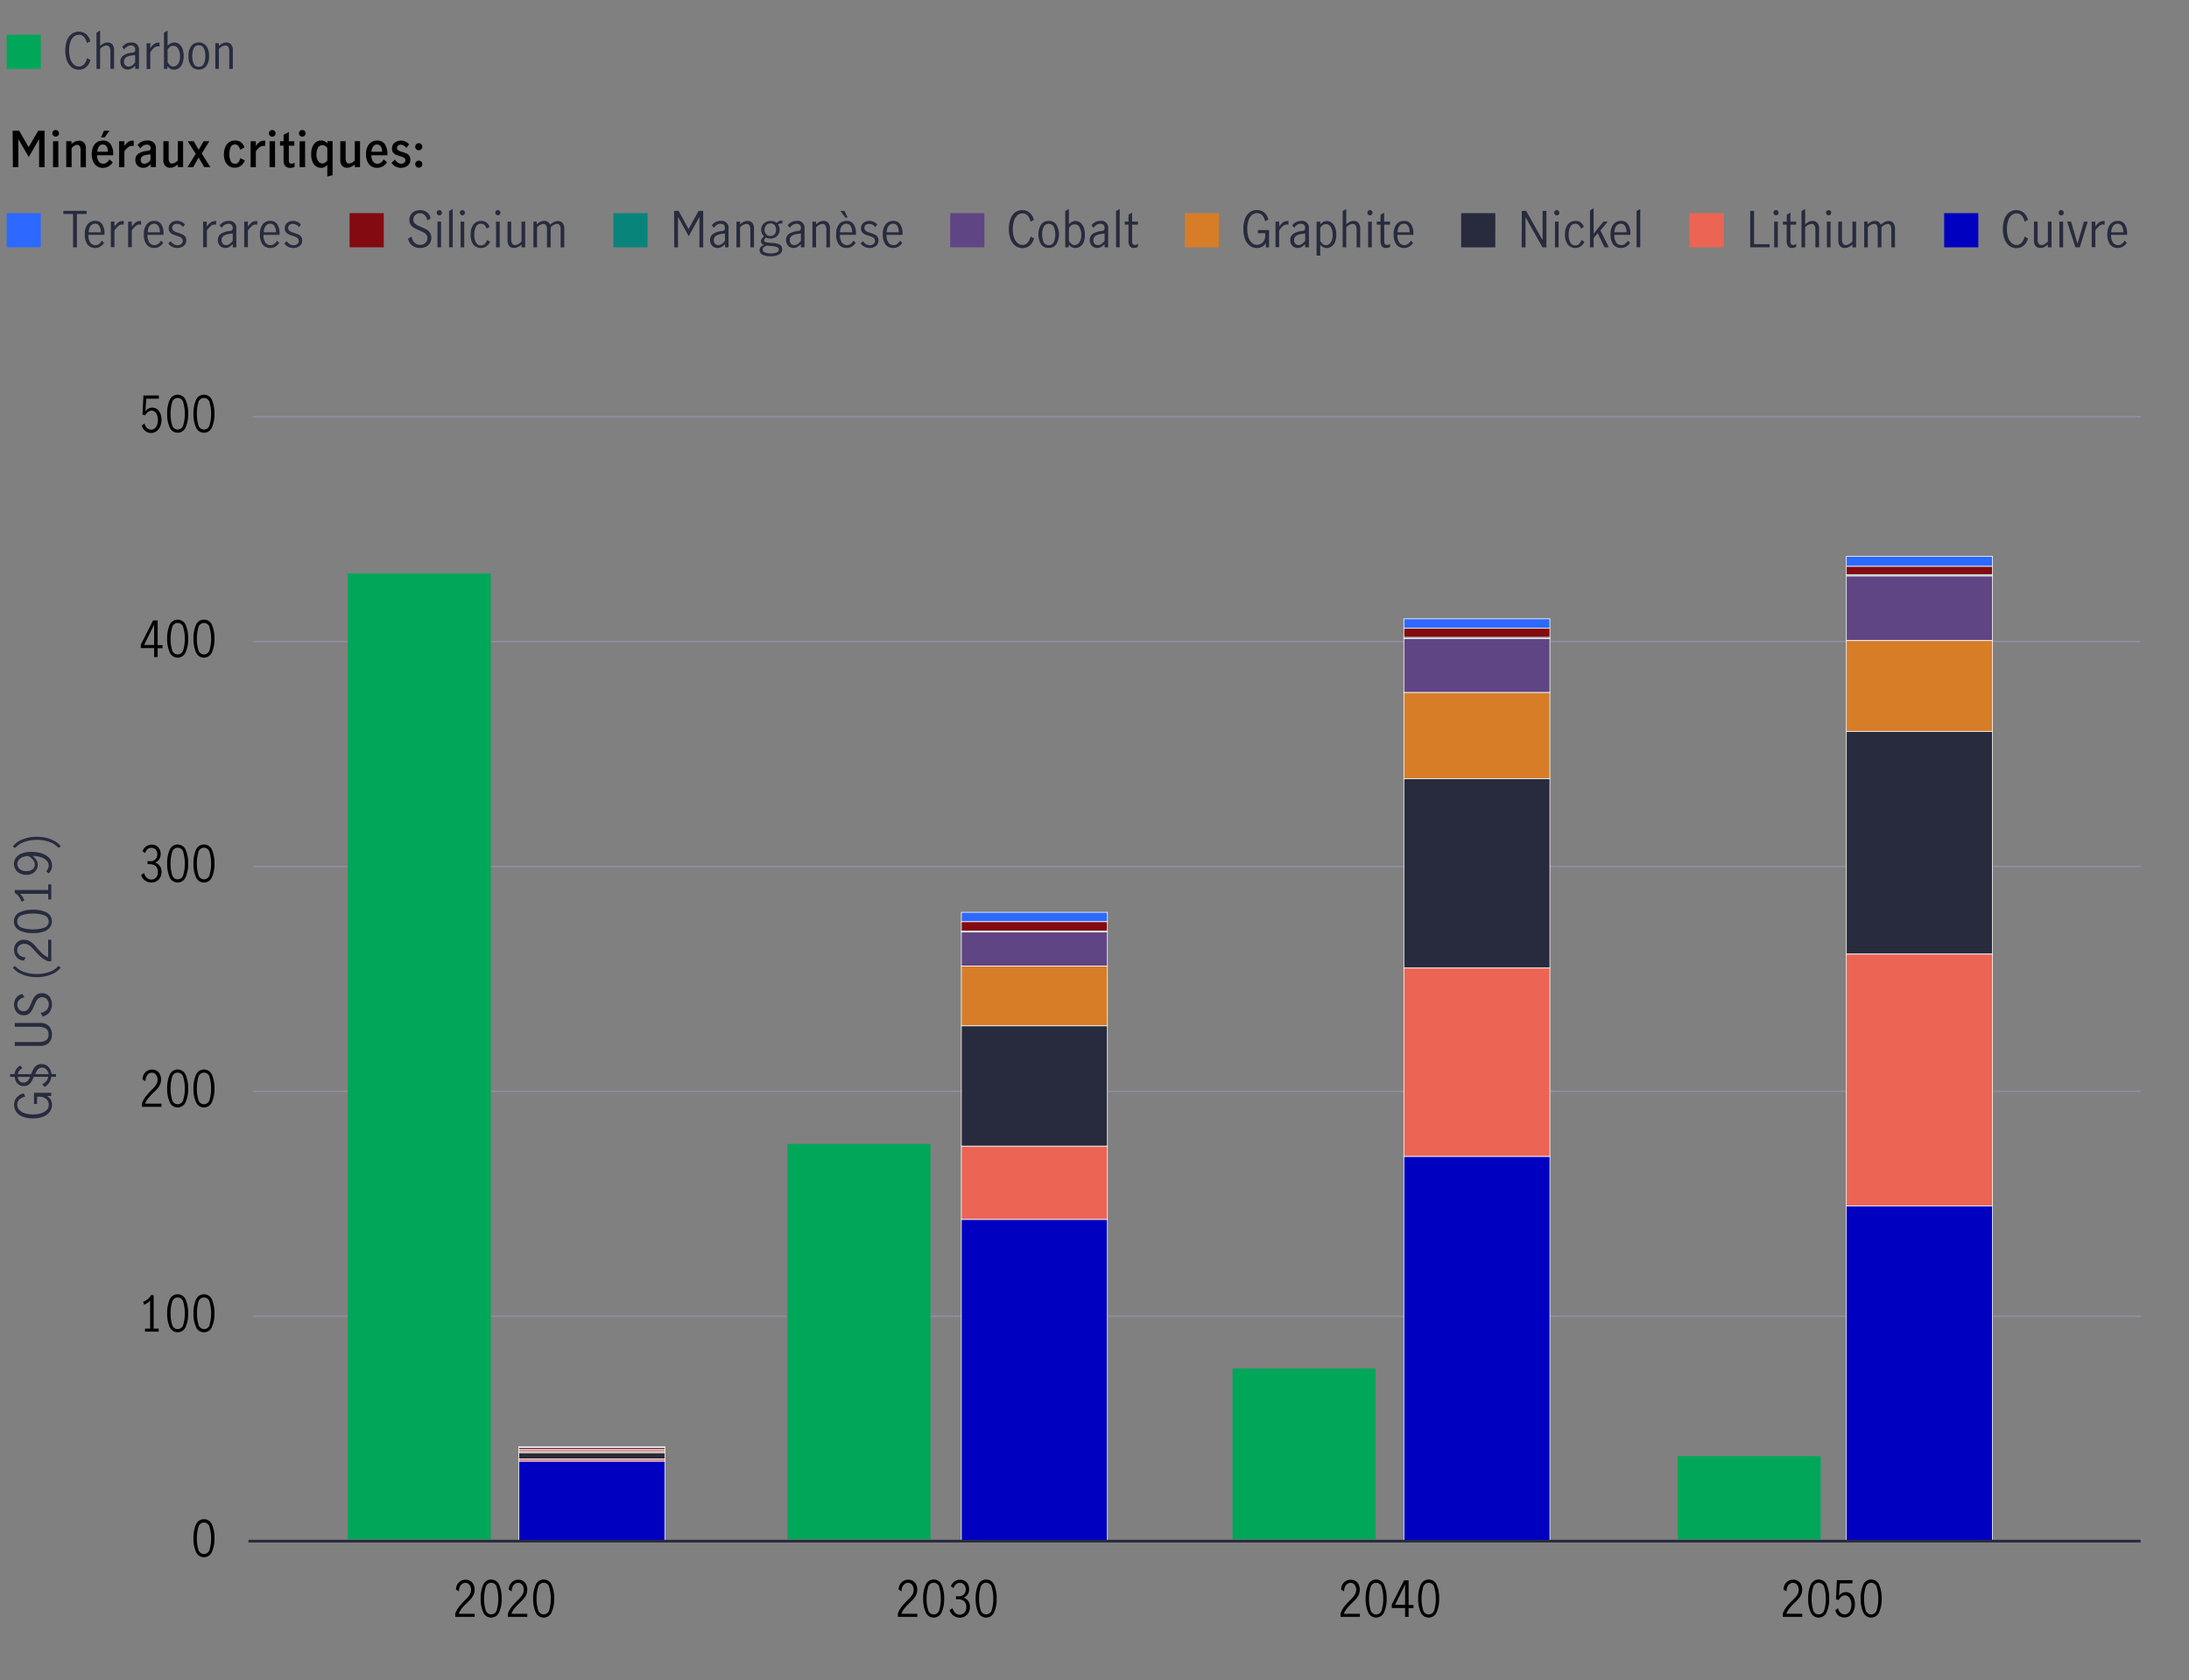 <svg xmlns="http://www.w3.org/2000/svg" viewBox="0 0 800 614.19"><rect x="0" y="0" width="800" height="614.19" fill="#808080" stroke="none"/><defs><style>.cls-1,.cls-11,.cls-12{fill:none;}.cls-1{stroke:#8e90a2;stroke-width:0.5px;}.cls-1,.cls-12,.cls-2,.cls-3,.cls-4,.cls-5,.cls-6,.cls-7,.cls-8,.cls-9{stroke-miterlimit:10;}.cls-14,.cls-2{fill:#2d69ff;}.cls-2,.cls-3,.cls-4,.cls-5,.cls-6,.cls-7,.cls-8,.cls-9{stroke:#fff;stroke-width:0.25px;}.cls-15,.cls-3{fill:#830a10;}.cls-16,.cls-4{fill:#09847b;}.cls-17,.cls-5{fill:#604584;}.cls-18,.cls-6{fill:#d77d28;}.cls-13,.cls-7{fill:#282b3e;}.cls-19,.cls-8{fill:#ec6453;}.cls-20,.cls-9{fill:#0000c1;}.cls-10{fill:#00a758;}.cls-12{stroke:#282b3e;}</style></defs><g id="Bar_chart_left_axis" data-name="Bar chart left axis"><path d="M71.61,567.22a11.7,11.7,0,0,1-.91-4.91,12.29,12.29,0,0,1,.89-5,3.17,3.17,0,0,1,5.9,0,12.29,12.29,0,0,1,.89,5,11.69,11.69,0,0,1-.92,4.91,3.15,3.15,0,0,1-5.85,0Zm5-.91a13.49,13.49,0,0,0,.54-4,14.15,14.15,0,0,0-.53-4,2.1,2.1,0,0,0-4.15,0,14.17,14.17,0,0,0-.52,4,13.51,13.51,0,0,0,.53,4,2.1,2.1,0,0,0,4.13,0Z"/><path d="M54.87,485.63v-10.3a4.89,4.89,0,0,1-2.23,1.57l-.3-1.08a5.39,5.39,0,0,0,1.66-.95,4.38,4.38,0,0,0,1.15-1.46h1v12.22H58v1.11H53v-1.11Z"/><path d="M62,485a11.72,11.72,0,0,1-.91-4.92,12.29,12.29,0,0,1,.89-5,3.18,3.18,0,0,1,5.9,0,12.29,12.29,0,0,1,.89,5,11.71,11.71,0,0,1-.92,4.92A3.15,3.15,0,0,1,62,485Zm5-.91a13.56,13.56,0,0,0,.54-4,14.25,14.25,0,0,0-.53-4.05,2.1,2.1,0,0,0-4.15,0,14.27,14.27,0,0,0-.52,4.05,13.57,13.57,0,0,0,.53,4,2.1,2.1,0,0,0,4.13,0Z"/><path d="M71.61,485a11.72,11.72,0,0,1-.91-4.92,12.29,12.29,0,0,1,.89-5,3.18,3.18,0,0,1,5.9,0,12.29,12.29,0,0,1,.89,5,11.71,11.71,0,0,1-.92,4.92,3.15,3.15,0,0,1-5.85,0Zm5-.91a13.56,13.56,0,0,0,.54-4,14.25,14.25,0,0,0-.53-4.05,2.1,2.1,0,0,0-4.15,0A14.27,14.27,0,0,0,72,480.1a13.57,13.57,0,0,0,.53,4,2.1,2.1,0,0,0,4.13,0Z"/><path d="M53.21,400.86a25.59,25.59,0,0,1,2-2.26c.55-.54,1-1,1.3-1.35a5.16,5.16,0,0,0,.77-1.19,3.17,3.17,0,0,0,.31-1.41,2.86,2.86,0,0,0-.57-1.81,1.77,1.77,0,0,0-1.5-.74,2,2,0,0,0-1.26.44,2.69,2.69,0,0,0-.82,1.15,3.69,3.69,0,0,0-.26,1.52l-1.08-.63a3.54,3.54,0,0,1,.44-1.83,3.38,3.38,0,0,1,3-1.8,3.35,3.35,0,0,1,1.78.47,3.18,3.18,0,0,1,1.15,1.31,4.29,4.29,0,0,1,.39,1.85,4.34,4.34,0,0,1-.37,1.83,6.35,6.35,0,0,1-.92,1.46c-.37.42-.87.94-1.51,1.54a21.11,21.11,0,0,0-1.86,2,7.16,7.16,0,0,0-1.15,2H59v1.16H51.87v-1.23A9.53,9.53,0,0,1,53.21,400.86Z"/><path d="M62,402.81a11.72,11.72,0,0,1-.91-4.92,12.24,12.24,0,0,1,.89-4.95,3.17,3.17,0,0,1,5.9,0,12.24,12.24,0,0,1,.89,4.95,11.71,11.71,0,0,1-.92,4.92,3.15,3.15,0,0,1-5.85,0Zm5-.91a13.51,13.51,0,0,0,.54-4,14.25,14.25,0,0,0-.53-4.05,2.1,2.1,0,0,0-4.15,0,14.27,14.27,0,0,0-.52,4.05,13.53,13.53,0,0,0,.53,4,2.1,2.1,0,0,0,4.13,0Z"/><path d="M71.61,402.81a11.72,11.72,0,0,1-.91-4.92,12.24,12.24,0,0,1,.89-4.95,3.17,3.17,0,0,1,5.9,0,12.24,12.24,0,0,1,.89,4.95,11.71,11.71,0,0,1-.92,4.92,3.15,3.15,0,0,1-5.85,0Zm5-.91a13.51,13.51,0,0,0,.54-4,14.25,14.25,0,0,0-.53-4.05,2.1,2.1,0,0,0-4.15,0,14.27,14.27,0,0,0-.52,4.05,13.53,13.53,0,0,0,.53,4,2.1,2.1,0,0,0,4.13,0Z"/><path d="M53,321.86a4,4,0,0,1-1.44-2l1.07-.74a3.77,3.77,0,0,0,1,1.71,2.41,2.41,0,0,0,3.39-.05,2.73,2.73,0,0,0,.67-1.95,2.84,2.84,0,0,0-.81-2.27,3.44,3.44,0,0,0-2.27-.68,4.12,4.12,0,0,0-.68,0v-1.16a4.63,4.63,0,0,0,.88.08,2.63,2.63,0,0,0,2-.69,2.49,2.49,0,0,0,.68-1.83,2.46,2.46,0,0,0-.6-1.75,2.2,2.2,0,0,0-3-.1,2.71,2.71,0,0,0-.82,1.38l-1-.65a3.56,3.56,0,0,1,1.31-1.76,3.48,3.48,0,0,1,2.12-.67,3.19,3.19,0,0,1,1.66.44,3.07,3.07,0,0,1,1.15,1.22,3.93,3.93,0,0,1-.07,3.63,3.44,3.44,0,0,1-1.57,1.26,3.21,3.21,0,0,1,1.75,1.25,3.59,3.59,0,0,1,.61,2.08,4.41,4.41,0,0,1-.48,2.11,3.43,3.43,0,0,1-1.34,1.38,3.89,3.89,0,0,1-4.17-.25Z"/><path d="M62,320.6a11.7,11.7,0,0,1-.91-4.91,12.29,12.29,0,0,1,.89-5,3.17,3.17,0,0,1,5.9,0,12.29,12.29,0,0,1,.89,5,11.69,11.69,0,0,1-.92,4.91,3.15,3.15,0,0,1-5.85,0Zm5-.91a13.44,13.44,0,0,0,.54-4,14.15,14.15,0,0,0-.53-4.05,2.1,2.1,0,0,0-4.15,0,14.17,14.17,0,0,0-.52,4.05,13.46,13.46,0,0,0,.53,4,2.1,2.1,0,0,0,4.13,0Z"/><path d="M71.61,320.6a11.7,11.7,0,0,1-.91-4.91,12.29,12.29,0,0,1,.89-5,3.17,3.17,0,0,1,5.9,0,12.29,12.29,0,0,1,.89,5,11.69,11.69,0,0,1-.92,4.91,3.15,3.15,0,0,1-5.85,0Zm5-.91a13.44,13.44,0,0,0,.54-4,14.15,14.15,0,0,0-.53-4.05,2.1,2.1,0,0,0-4.15,0,14.17,14.17,0,0,0-.52,4.05,13.46,13.46,0,0,0,.53,4,2.1,2.1,0,0,0,4.13,0Z"/><path d="M56.33,236.88H51.45v-1.2l4.49-8.89h1.67v9h1.78v1.13H57.61v3.24H56.33Zm0-1.13V228.3h0l-3.67,7.45Z"/><path d="M62,238.4a11.72,11.72,0,0,1-.91-4.92,12.29,12.29,0,0,1,.89-5,3.18,3.18,0,0,1,5.9,0,12.29,12.29,0,0,1,.89,5,11.71,11.71,0,0,1-.92,4.92,3.15,3.15,0,0,1-5.85,0Zm5-.91a13.56,13.56,0,0,0,.54-4,14.25,14.25,0,0,0-.53-4,2.1,2.1,0,0,0-4.15,0,14.27,14.27,0,0,0-.52,4,13.57,13.57,0,0,0,.53,4,2.1,2.1,0,0,0,4.13,0Z"/><path d="M71.61,238.4a11.72,11.72,0,0,1-.91-4.92,12.29,12.29,0,0,1,.89-5,3.18,3.18,0,0,1,5.9,0,12.29,12.29,0,0,1,.89,5,11.71,11.71,0,0,1-.92,4.92,3.15,3.15,0,0,1-5.85,0Zm5-.91a13.56,13.56,0,0,0,.54-4,14.25,14.25,0,0,0-.53-4,2.1,2.1,0,0,0-4.15,0,14.27,14.27,0,0,0-.52,4,13.57,13.57,0,0,0,.53,4,2.1,2.1,0,0,0,4.13,0Z"/><path d="M53.09,157.51a3.68,3.68,0,0,1-1.26-1.95l1-.77a3.22,3.22,0,0,0,.89,1.65,2.06,2.06,0,0,0,1.49.61,2,2,0,0,0,1.4-.5,3,3,0,0,0,.83-1.31,5.45,5.45,0,0,0,.27-1.73,4.82,4.82,0,0,0-.31-1.82,2.64,2.64,0,0,0-.83-1.18,1.89,1.89,0,0,0-1.18-.4,2.06,2.06,0,0,0-1.31.48,3.56,3.56,0,0,0-1,1.23l-1-.27.34-7h5.64v1.17h-4.6l-.32,4.64A3,3,0,0,1,55.67,149a2.83,2.83,0,0,1,1.83.62,3.93,3.93,0,0,1,1.15,1.64,6.23,6.23,0,0,1,.38,2.17,5.91,5.91,0,0,1-.47,2.4,4.22,4.22,0,0,1-1.34,1.77,3.28,3.28,0,0,1-2,.66A3.31,3.31,0,0,1,53.09,157.51Z"/><path d="M62,156.19a11.7,11.7,0,0,1-.91-4.91,12.26,12.26,0,0,1,.89-5,3.17,3.17,0,0,1,5.9,0,12.26,12.26,0,0,1,.89,5,11.69,11.69,0,0,1-.92,4.91,3.15,3.15,0,0,1-5.85,0Zm5-.91a13.49,13.49,0,0,0,.54-4,14.15,14.15,0,0,0-.53-4.05,2.1,2.1,0,0,0-4.15,0,14.17,14.17,0,0,0-.52,4.05,13.51,13.51,0,0,0,.53,4,2.1,2.1,0,0,0,4.13,0Z"/><path d="M71.61,156.19a11.7,11.7,0,0,1-.91-4.91,12.26,12.26,0,0,1,.89-5,3.17,3.17,0,0,1,5.9,0,12.26,12.26,0,0,1,.89,5,11.69,11.69,0,0,1-.92,4.91,3.15,3.15,0,0,1-5.85,0Zm5-.91a13.49,13.49,0,0,0,.54-4,14.15,14.15,0,0,0-.53-4.05,2.1,2.1,0,0,0-4.15,0,14.17,14.17,0,0,0-.52,4.05,13.51,13.51,0,0,0,.53,4,2.1,2.1,0,0,0,4.13,0Z"/><line class="cls-1" x1="92.44" y1="481.11" x2="782.32" y2="481.11"/><line class="cls-1" x1="92.44" y1="398.9" x2="782.32" y2="398.9"/><line class="cls-1" x1="92.44" y1="316.7" x2="782.32" y2="316.7"/><line class="cls-1" x1="92.44" y1="234.49" x2="782.32" y2="234.49"/><line class="cls-1" x1="92.44" y1="152.28" x2="782.32" y2="152.28"/><rect class="cls-2" x="189.62" y="528.79" width="53.37" height="0.33"/><rect class="cls-2" x="351.34" y="333.47" width="53.37" height="3.45"/><rect class="cls-2" x="513.06" y="226.19" width="53.37" height="3.45"/><rect class="cls-2" x="674.78" y="203.33" width="53.37" height="3.7"/><rect class="cls-3" x="189.62" y="529.12" width="53.37" height="0.74"/><rect class="cls-3" x="351.34" y="336.92" width="53.37" height="3.45"/><rect class="cls-3" x="513.06" y="229.64" width="53.37" height="3.37"/><rect class="cls-3" x="674.78" y="207.03" width="53.37" height="3.12"/><rect class="cls-4" x="189.62" y="529.86" width="53.37"/><rect class="cls-4" x="351.34" y="340.37" width="53.37" height="0.33"/><rect class="cls-4" x="513.06" y="233.01" width="53.37" height="0.41"/><rect class="cls-4" x="674.78" y="210.16" width="53.37" height="0.41"/><rect class="cls-5" x="189.62" y="529.86" width="53.37" height="0.58"/><rect class="cls-5" x="351.34" y="340.7" width="53.37" height="12.41"/><rect class="cls-5" x="513.06" y="233.42" width="53.37" height="19.73"/><rect class="cls-5" x="674.78" y="210.57" width="53.37" height="23.59"/><rect class="cls-6" x="189.62" y="530.43" width="53.37" height="0.66"/><rect class="cls-6" x="351.34" y="353.11" width="53.37" height="21.87"/><rect class="cls-6" x="513.06" y="253.15" width="53.37" height="31.49"/><rect class="cls-6" x="674.78" y="234.16" width="53.37" height="33.21"/><rect class="cls-7" x="189.62" y="531.09" width="53.37" height="2.22"/><rect class="cls-7" x="351.34" y="374.98" width="53.37" height="43.98"/><rect class="cls-7" x="513.06" y="284.64" width="53.37" height="69.22"/><rect class="cls-7" x="674.78" y="267.37" width="53.37" height="81.38"/><rect class="cls-8" x="189.62" y="533.31" width="53.37" height="0.82"/><rect class="cls-8" x="351.34" y="418.96" width="53.37" height="26.8"/><rect class="cls-8" x="513.06" y="353.85" width="53.37" height="68.89"/><rect class="cls-8" x="674.78" y="348.76" width="53.37" height="92.07"/><rect class="cls-9" x="189.62" y="534.13" width="53.37" height="29.18"/><rect class="cls-9" x="351.34" y="445.76" width="53.37" height="117.56"/><rect class="cls-9" x="513.06" y="422.74" width="53.37" height="140.57"/><rect class="cls-9" x="674.78" y="440.83" width="53.37" height="122.49"/><path d="M652.93,587.33a24.11,24.11,0,0,1,2.05-2.26q.82-.81,1.29-1.35a4.89,4.89,0,0,0,.78-1.19,3.17,3.17,0,0,0,.31-1.41,2.86,2.86,0,0,0-.57-1.81,1.79,1.79,0,0,0-1.5-.74A2,2,0,0,0,654,579a2.8,2.8,0,0,0-.83,1.15,3.66,3.66,0,0,0-.25,1.52l-1.08-.63a3.64,3.64,0,0,1,.43-1.83,3.55,3.55,0,0,1,1.26-1.32,3.4,3.4,0,0,1,1.79-.48,3.29,3.29,0,0,1,1.77.47,3,3,0,0,1,1.15,1.31,4.15,4.15,0,0,1,.4,1.85,4.37,4.37,0,0,1-.37,1.83,6.57,6.57,0,0,1-.92,1.46c-.37.42-.87.94-1.51,1.54a21.46,21.46,0,0,0-1.87,2,7.39,7.39,0,0,0-1.14,2h5.81V591h-7.08v-1.23A9.24,9.24,0,0,1,652.93,587.33Z"/><path d="M661.74,589.28a11.72,11.72,0,0,1-.91-4.92,12.07,12.07,0,0,1,.89-5,3.17,3.17,0,0,1,5.9,0,12.25,12.25,0,0,1,.88,5,11.72,11.72,0,0,1-.91,4.92,3.15,3.15,0,0,1-5.85,0Zm5-.91a13.86,13.86,0,0,0,.53-4,14.27,14.27,0,0,0-.52-4.05,2.11,2.11,0,0,0-2.09-1.76,2.09,2.09,0,0,0-2.06,1.76,14.25,14.25,0,0,0-.53,4.05,13.51,13.51,0,0,0,.54,4,2.08,2.08,0,0,0,2,1.74A2.1,2.1,0,0,0,666.74,588.37Z"/><path d="M672,590.6a3.69,3.69,0,0,1-1.27-2l1-.78a3.28,3.28,0,0,0,.88,1.66,2.1,2.1,0,0,0,1.5.61,2,2,0,0,0,1.39-.5,3,3,0,0,0,.84-1.32,5.39,5.39,0,0,0,.27-1.72,5,5,0,0,0-.31-1.82,2.74,2.74,0,0,0-.84-1.18,1.87,1.87,0,0,0-1.17-.41,2.05,2.05,0,0,0-1.31.49,3.52,3.52,0,0,0-1,1.22l-1-.27.34-7H677v1.17h-4.6l-.33,4.64a3,3,0,0,1,2.48-1.44,2.83,2.83,0,0,1,1.83.62,3.84,3.84,0,0,1,1.15,1.64,6,6,0,0,1,.39,2.17,6.15,6.15,0,0,1-.47,2.4,4.22,4.22,0,0,1-1.34,1.77,3.52,3.52,0,0,1-4.13,0Z"/><path d="M680.92,589.28a11.71,11.71,0,0,1-.92-4.92,12.07,12.07,0,0,1,.9-5,3.17,3.17,0,0,1,5.9,0,12.25,12.25,0,0,1,.88,5,11.72,11.72,0,0,1-.91,4.92,3.15,3.15,0,0,1-5.85,0Zm5-.91a13.86,13.86,0,0,0,.53-4,14.27,14.27,0,0,0-.52-4.05,2.11,2.11,0,0,0-2.09-1.76,2.09,2.09,0,0,0-2.06,1.76,14.25,14.25,0,0,0-.53,4.05,13.51,13.51,0,0,0,.54,4,2.08,2.08,0,0,0,2.05,1.74A2.1,2.1,0,0,0,685.92,588.37Z"/><path d="M491.21,587.33a24.11,24.11,0,0,1,2.05-2.26q.83-.81,1.29-1.35a4.89,4.89,0,0,0,.78-1.19,3.17,3.17,0,0,0,.31-1.41,2.86,2.86,0,0,0-.57-1.81,1.79,1.79,0,0,0-1.5-.74,2,2,0,0,0-1.26.44,2.8,2.8,0,0,0-.83,1.15,3.66,3.66,0,0,0-.25,1.52l-1.08-.63a3.64,3.64,0,0,1,.43-1.83,3.55,3.55,0,0,1,1.26-1.32,3.43,3.43,0,0,1,1.79-.48,3.29,3.29,0,0,1,1.77.47,3,3,0,0,1,1.15,1.31,4.15,4.15,0,0,1,.4,1.85,4.37,4.37,0,0,1-.37,1.83,6.57,6.57,0,0,1-.92,1.46c-.37.42-.87.94-1.51,1.54a19.93,19.93,0,0,0-1.86,2,7.16,7.16,0,0,0-1.15,2H497V591h-7.08v-1.23A9.24,9.24,0,0,1,491.21,587.33Z"/><path d="M500,589.28a11.72,11.72,0,0,1-.91-4.92,12.07,12.07,0,0,1,.89-5,3.17,3.17,0,0,1,5.9,0,12.25,12.25,0,0,1,.88,5,11.72,11.72,0,0,1-.91,4.92,3.15,3.15,0,0,1-5.85,0Zm5-.91a13.53,13.53,0,0,0,.53-4,14.27,14.27,0,0,0-.52-4.05,2.11,2.11,0,0,0-2.09-1.76,2.09,2.09,0,0,0-2.06,1.76,14.25,14.25,0,0,0-.53,4.05,13.51,13.51,0,0,0,.54,4,2.08,2.08,0,0,0,2.05,1.74A2.1,2.1,0,0,0,505,588.37Z"/><path d="M513.51,587.77h-4.88v-1.21l4.49-8.89h1.67v9h1.78v1.14h-1.78V591h-1.28Zm0-1.14v-7.45h0l-3.68,7.45Z"/><path d="M519.2,589.28a11.72,11.72,0,0,1-.91-4.92,12.07,12.07,0,0,1,.89-5,3.17,3.17,0,0,1,5.9,0,12.25,12.25,0,0,1,.88,5,11.72,11.72,0,0,1-.91,4.92,3.15,3.15,0,0,1-5.85,0Zm5-.91a13.86,13.86,0,0,0,.53-4,14.27,14.27,0,0,0-.52-4.05,2.11,2.11,0,0,0-2.09-1.76,2.09,2.09,0,0,0-2.06,1.76,14.25,14.25,0,0,0-.53,4.05,13.51,13.51,0,0,0,.54,4,2.08,2.08,0,0,0,2,1.74A2.1,2.1,0,0,0,524.2,588.37Z"/><path d="M329.49,587.33a24.11,24.11,0,0,1,2.05-2.26q.82-.81,1.29-1.35a4.89,4.89,0,0,0,.78-1.19,3.17,3.17,0,0,0,.31-1.41,2.86,2.86,0,0,0-.57-1.81,1.79,1.79,0,0,0-1.51-.74,2,2,0,0,0-1.25.44,2.8,2.8,0,0,0-.83,1.15,3.66,3.66,0,0,0-.25,1.52l-1.08-.63a3.64,3.64,0,0,1,.43-1.83,3.47,3.47,0,0,1,1.26-1.32,3.4,3.4,0,0,1,1.79-.48,3.29,3.29,0,0,1,1.77.47,3,3,0,0,1,1.15,1.31,4.15,4.15,0,0,1,.4,1.85,4.37,4.37,0,0,1-.37,1.83,6.26,6.26,0,0,1-.93,1.46c-.36.42-.87.94-1.5,1.54a21.46,21.46,0,0,0-1.87,2,7.68,7.68,0,0,0-1.15,2h5.82V591h-7.08v-1.23A9.24,9.24,0,0,1,329.49,587.33Z"/><path d="M338.3,589.28a11.71,11.71,0,0,1-.92-4.92,12.07,12.07,0,0,1,.9-5,3.17,3.17,0,0,1,5.9,0,12.25,12.25,0,0,1,.88,5,11.72,11.72,0,0,1-.91,4.92,3.15,3.15,0,0,1-5.85,0Zm5-.91a13.86,13.86,0,0,0,.53-4,14.27,14.27,0,0,0-.52-4.05,2.1,2.1,0,0,0-4.15,0,14.25,14.25,0,0,0-.53,4.05,13.51,13.51,0,0,0,.54,4,2.08,2.08,0,0,0,2.05,1.74A2.1,2.1,0,0,0,343.3,588.37Z"/><path d="M348.47,590.54a4.1,4.1,0,0,1-1.45-2l1.07-.73a4,4,0,0,0,1,1.71,2.3,2.3,0,0,0,1.61.66,2.32,2.32,0,0,0,1.78-.72,2.73,2.73,0,0,0,.67-1.94,2.82,2.82,0,0,0-.81-2.27,3.4,3.4,0,0,0-2.27-.68,5.89,5.89,0,0,0-.68,0v-1.15a4.69,4.69,0,0,0,.88.07,2.68,2.68,0,0,0,2-.68,2.52,2.52,0,0,0,.68-1.84,2.45,2.45,0,0,0-.6-1.74,2.07,2.07,0,0,0-1.61-.65,2,2,0,0,0-1.41.55,2.64,2.64,0,0,0-.82,1.37l-1-.64a3.6,3.6,0,0,1,1.32-1.77,3.54,3.54,0,0,1,2.12-.66,3.11,3.11,0,0,1,2.81,1.65,3.68,3.68,0,0,1,.41,1.73,3.12,3.12,0,0,1-2.06,3.17,3.2,3.2,0,0,1,1.76,1.25,3.56,3.56,0,0,1,.61,2.08,4.29,4.29,0,0,1-.49,2.1,3.43,3.43,0,0,1-1.33,1.39,3.86,3.86,0,0,1-1.92.49A3.72,3.72,0,0,1,348.47,590.54Z"/><path d="M357.48,589.28a11.72,11.72,0,0,1-.91-4.92,12.07,12.07,0,0,1,.89-5,3.17,3.17,0,0,1,5.9,0,12.25,12.25,0,0,1,.88,5,11.72,11.72,0,0,1-.91,4.92,3.15,3.15,0,0,1-5.85,0Zm5-.91a13.86,13.86,0,0,0,.53-4,14.27,14.27,0,0,0-.52-4.05,2.1,2.1,0,0,0-4.15,0,14.25,14.25,0,0,0-.53,4.05,13.51,13.51,0,0,0,.54,4,2.1,2.1,0,0,0,4.13,0Z"/><path d="M167.77,587.33a24.11,24.11,0,0,1,2-2.26q.83-.81,1.29-1.35a4.89,4.89,0,0,0,.78-1.19,3.17,3.17,0,0,0,.31-1.41,2.86,2.86,0,0,0-.57-1.81,1.79,1.79,0,0,0-1.5-.74,2,2,0,0,0-1.26.44,2.8,2.8,0,0,0-.83,1.15,3.66,3.66,0,0,0-.25,1.52l-1.08-.63a3.64,3.64,0,0,1,.43-1.83,3.55,3.55,0,0,1,1.26-1.32,3.4,3.4,0,0,1,1.79-.48,3.29,3.29,0,0,1,1.77.47,3,3,0,0,1,1.15,1.31,4.15,4.15,0,0,1,.4,1.85,4.37,4.37,0,0,1-.37,1.83,6.57,6.57,0,0,1-.92,1.46c-.37.42-.87.94-1.51,1.54a19.93,19.93,0,0,0-1.86,2,7.16,7.16,0,0,0-1.15,2h5.81V591h-7.08v-1.23A9.24,9.24,0,0,1,167.77,587.33Z"/><path d="M176.58,589.28a11.72,11.72,0,0,1-.91-4.92,12.07,12.07,0,0,1,.89-5,3.17,3.17,0,0,1,5.9,0,12.25,12.25,0,0,1,.88,5,11.72,11.72,0,0,1-.91,4.92,3.15,3.15,0,0,1-5.85,0Zm5-.91a13.53,13.53,0,0,0,.53-4,14.27,14.27,0,0,0-.52-4.05,2.1,2.1,0,0,0-4.15,0,14.25,14.25,0,0,0-.53,4.05,13.51,13.51,0,0,0,.54,4,2.1,2.1,0,0,0,4.13,0Z"/><path d="M187,587.33a24.11,24.11,0,0,1,2.05-2.26q.83-.81,1.29-1.35a4.89,4.89,0,0,0,.78-1.19,3.17,3.17,0,0,0,.31-1.41,2.86,2.86,0,0,0-.57-1.81,1.79,1.79,0,0,0-1.5-.74,2,2,0,0,0-1.26.44,2.8,2.8,0,0,0-.83,1.15,3.83,3.83,0,0,0-.25,1.52l-1.08-.63a3.54,3.54,0,0,1,.44-1.83,3.38,3.38,0,0,1,3-1.8,3.35,3.35,0,0,1,1.78.47,3.09,3.09,0,0,1,1.14,1.31,4.15,4.15,0,0,1,.4,1.85,4.37,4.37,0,0,1-.37,1.83,6.57,6.57,0,0,1-.92,1.46c-.37.42-.87.94-1.51,1.54a19.93,19.93,0,0,0-1.86,2,7.16,7.16,0,0,0-1.15,2h5.81V591h-7.08v-1.23A9.24,9.24,0,0,1,187,587.33Z"/><path d="M195.76,589.28a11.72,11.72,0,0,1-.91-4.92,12.07,12.07,0,0,1,.89-5,3.17,3.17,0,0,1,5.9,0,12.24,12.24,0,0,1,.89,5,11.71,11.71,0,0,1-.92,4.92,3.15,3.15,0,0,1-5.85,0Zm5-.91a13.53,13.53,0,0,0,.53-4,14.27,14.27,0,0,0-.52-4.05,2.1,2.1,0,0,0-4.15,0,14.25,14.25,0,0,0-.53,4.05,13.51,13.51,0,0,0,.54,4,2.1,2.1,0,0,0,4.13,0Z"/></g><g id="Coal_bar_chart" data-name="Coal bar chart"><rect class="cls-10" x="127.09" y="209.59" width="52.29" height="353.05"/><rect class="cls-10" x="287.76" y="418.14" width="52.29" height="144.5"/><rect class="cls-10" x="450.44" y="500.25" width="52.29" height="62.4"/><rect class="cls-10" x="613.11" y="532.27" width="52.29" height="30.38"/><path class="cls-11" d="M725.26,598.23a24.57,24.57,0,0,1,2.23-2.22q.9-.79,1.41-1.32a5.15,5.15,0,0,0,.85-1.17,2.92,2.92,0,0,0,.33-1.37,2.59,2.59,0,0,0-.62-1.78,2,2,0,0,0-1.64-.73,2.29,2.29,0,0,0-1.36.43,2.7,2.7,0,0,0-.9,1.13,3.3,3.3,0,0,0-.28,1.49l-1.18-.61a3.29,3.29,0,0,1,.48-1.8,3.59,3.59,0,0,1,1.36-1.29,4,4,0,0,1,1.95-.48,3.9,3.9,0,0,1,1.94.47,3.21,3.21,0,0,1,1.25,1.28,3.79,3.79,0,0,1,.43,1.82,3.92,3.92,0,0,1-.4,1.79,6.36,6.36,0,0,1-1,1.43c-.4.41-1,.92-1.64,1.5a23.17,23.17,0,0,0-2,1.94,7,7,0,0,0-1.25,2h6.33v1.13H723.8v-1.2A8.65,8.65,0,0,1,725.26,598.23Z"/><path class="cls-11" d="M734.85,600.14a10.53,10.53,0,0,1-1-4.82,10.88,10.88,0,0,1,1-4.86,3.62,3.62,0,0,1,6.43,0,11,11,0,0,1,1,4.86,10.4,10.4,0,0,1-1,4.82,3.58,3.58,0,0,1-6.37,0Zm5.45-.89a12.41,12.41,0,0,0,.58-3.93,12.72,12.72,0,0,0-.57-4,2.34,2.34,0,0,0-4.52,0,12.72,12.72,0,0,0-.57,4,12.13,12.13,0,0,0,.58,3.93,2.34,2.34,0,0,0,4.5,0Z"/><path class="cls-11" d="M746,601.44a3.69,3.69,0,0,1-1.37-1.92l1.13-.76a3,3,0,0,0,1,1.63,2.42,2.42,0,0,0,1.63.6,2.38,2.38,0,0,0,1.52-.5,3,3,0,0,0,.91-1.29,5,5,0,0,0,.29-1.69,4.41,4.41,0,0,0-.34-1.78,2.69,2.69,0,0,0-.91-1.16,2.22,2.22,0,0,0-1.28-.39,2.45,2.45,0,0,0-1.43.47,3.65,3.65,0,0,0-1,1.2l-1.11-.26.37-6.83h6.14v1.15h-5l-.35,4.55a3.39,3.39,0,0,1,2.7-1.41,3.25,3.25,0,0,1,2,.61,3.75,3.75,0,0,1,1.25,1.6,5.27,5.27,0,0,1,.43,2.13,5.45,5.45,0,0,1-.51,2.35,4.21,4.21,0,0,1-1.47,1.73,3.84,3.84,0,0,1-2.22.65A3.91,3.91,0,0,1,746,601.44Z"/><path class="cls-11" d="M755.74,600.14a10.53,10.53,0,0,1-1-4.82,10.88,10.88,0,0,1,1-4.86,3.62,3.62,0,0,1,6.43,0,11,11,0,0,1,1,4.86,10.4,10.4,0,0,1-1,4.82,3.58,3.58,0,0,1-6.37,0Zm5.45-.89a13.74,13.74,0,0,0,0-7.9,2.33,2.33,0,0,0-4.51,0,12.71,12.71,0,0,0-.58,4,12.12,12.12,0,0,0,.59,3.93,2.34,2.34,0,0,0,4.5,0Z"/><path class="cls-11" d="M531.58,598.23a26,26,0,0,1,2.23-2.22q.9-.79,1.41-1.32a4.61,4.61,0,0,0,.85-1.17,2.93,2.93,0,0,0,.34-1.37,2.64,2.64,0,0,0-.62-1.78,2,2,0,0,0-1.64-.73,2.3,2.3,0,0,0-1.37.43,2.87,2.87,0,0,0-.9,1.13,3.16,3.16,0,0,0-.27,1.49l-1.19-.61a3.29,3.29,0,0,1,.48-1.8,3.62,3.62,0,0,1,1.37-1.29,4,4,0,0,1,2-.48,3.86,3.86,0,0,1,1.93.47,3.14,3.14,0,0,1,1.25,1.28,3.79,3.79,0,0,1,.43,1.82,3.92,3.92,0,0,1-.4,1.79,6.05,6.05,0,0,1-1,1.43,21.12,21.12,0,0,1-1.64,1.5,24.69,24.69,0,0,0-2,1.94,7.21,7.21,0,0,0-1.25,2h6.33v1.13h-7.71v-1.2A8.89,8.89,0,0,1,531.58,598.23Z"/><path class="cls-11" d="M541.18,600.14a10.4,10.4,0,0,1-1-4.82,10.88,10.88,0,0,1,1-4.86,3.62,3.62,0,0,1,6.43,0,11,11,0,0,1,1,4.86,10.53,10.53,0,0,1-1,4.82,3.58,3.58,0,0,1-6.37,0Zm5.44-.89a12.13,12.13,0,0,0,.58-3.93,12.72,12.72,0,0,0-.57-4,2.34,2.34,0,0,0-4.52,0,12.72,12.72,0,0,0-.57,4,12.13,12.13,0,0,0,.58,3.93,2.34,2.34,0,0,0,4.5,0Z"/><path class="cls-11" d="M555.87,598.66h-5.31v-1.18l4.88-8.72h1.82v8.79h1.94v1.11h-1.94v3.17h-1.39Zm0-1.11v-7.31h0l-4,7.31Z"/><path class="cls-11" d="M562.07,600.14a10.4,10.4,0,0,1-1-4.82,10.88,10.88,0,0,1,1-4.86,3.62,3.62,0,0,1,6.43,0,11,11,0,0,1,1,4.86,10.53,10.53,0,0,1-1,4.82,3.58,3.58,0,0,1-6.37,0Zm5.44-.89a12.13,12.13,0,0,0,.58-3.93,12.72,12.72,0,0,0-.57-4,2.34,2.34,0,0,0-4.52,0,12.72,12.72,0,0,0-.57,4,12.13,12.13,0,0,0,.58,3.93,2.34,2.34,0,0,0,4.5,0Z"/><path class="cls-11" d="M337.91,598.23a24.57,24.57,0,0,1,2.23-2.22q.9-.79,1.41-1.32a5.15,5.15,0,0,0,.85-1.17,2.92,2.92,0,0,0,.33-1.37,2.64,2.64,0,0,0-.62-1.78,2,2,0,0,0-1.64-.73,2.29,2.29,0,0,0-1.36.43,2.7,2.7,0,0,0-.9,1.13,3.3,3.3,0,0,0-.28,1.49l-1.18-.61a3.29,3.29,0,0,1,.48-1.8,3.59,3.59,0,0,1,1.36-1.29,4,4,0,0,1,2-.48,3.9,3.9,0,0,1,1.94.47,3.21,3.21,0,0,1,1.25,1.28,3.79,3.79,0,0,1,.43,1.82,3.93,3.93,0,0,1-.41,1.79,6,6,0,0,1-1,1.43c-.4.41-.95.92-1.64,1.5a23.17,23.17,0,0,0-2,1.94,6.76,6.76,0,0,0-1.25,2h6.33v1.13h-7.71v-1.2A8.65,8.65,0,0,1,337.91,598.23Z"/><path class="cls-11" d="M347.5,600.14a10.53,10.53,0,0,1-1-4.82,10.88,10.88,0,0,1,1-4.86,3.62,3.62,0,0,1,6.43,0,11,11,0,0,1,1,4.86,10.4,10.4,0,0,1-1,4.82,3.58,3.58,0,0,1-6.37,0Zm5.45-.89a13.74,13.74,0,0,0,0-7.9,2.33,2.33,0,0,0-4.51,0,12.71,12.71,0,0,0-.58,4,12.12,12.12,0,0,0,.59,3.93,2.22,2.22,0,0,0,2.24,1.7A2.24,2.24,0,0,0,353,599.25Z"/><path class="cls-11" d="M358.57,601.37a4,4,0,0,1-1.57-2l1.17-.72a3.69,3.69,0,0,0,1.12,1.67A2.6,2.6,0,0,0,361,601a2.69,2.69,0,0,0,1.94-.71,2.55,2.55,0,0,0,.73-1.9,2.65,2.65,0,0,0-.88-2.23,4.07,4.07,0,0,0-2.47-.67,4.94,4.94,0,0,0-.75,0v-1.13a6.86,6.86,0,0,0,1,.07,3,3,0,0,0,2.13-.67,2.3,2.3,0,0,0,.74-1.8,2.25,2.25,0,0,0-.65-1.71,2.59,2.59,0,0,0-3.29-.1,2.62,2.62,0,0,0-.89,1.35l-1.09-.64a3.55,3.55,0,0,1,1.42-1.72,4.12,4.12,0,0,1,2.32-.66,3.69,3.69,0,0,1,1.8.44,3.08,3.08,0,0,1,1.26,1.19,3.48,3.48,0,0,1-.08,3.56,3.68,3.68,0,0,1-1.71,1.23,3.55,3.55,0,0,1,1.91,1.23,3.28,3.28,0,0,1,.66,2,3.85,3.85,0,0,1-.53,2.06,3.59,3.59,0,0,1-1.45,1.36,4.5,4.5,0,0,1-2.09.48A4.31,4.31,0,0,1,358.57,601.37Z"/><path class="cls-11" d="M368.39,600.14a10.53,10.53,0,0,1-1-4.82,10.88,10.88,0,0,1,1-4.86,3.62,3.62,0,0,1,6.43,0,11,11,0,0,1,1,4.86,10.4,10.4,0,0,1-1,4.82,3.58,3.58,0,0,1-6.37,0Zm5.44-.89a12.12,12.12,0,0,0,.59-3.93,12.42,12.42,0,0,0-.58-4,2.33,2.33,0,0,0-4.51,0,12.42,12.42,0,0,0-.58,4,12.12,12.12,0,0,0,.59,3.93,2.33,2.33,0,0,0,4.49,0Z"/><path class="cls-11" d="M144.23,598.23a26,26,0,0,1,2.23-2.22q.9-.79,1.41-1.32a4.86,4.86,0,0,0,.85-1.17,2.93,2.93,0,0,0,.34-1.37,2.64,2.64,0,0,0-.62-1.78,2,2,0,0,0-1.64-.73,2.3,2.3,0,0,0-1.37.43,2.87,2.87,0,0,0-.9,1.13,3.16,3.16,0,0,0-.27,1.49l-1.19-.61a3.29,3.29,0,0,1,.48-1.8,3.62,3.62,0,0,1,1.37-1.29,4,4,0,0,1,2-.48,3.86,3.86,0,0,1,1.93.47,3.14,3.14,0,0,1,1.25,1.28,3.79,3.79,0,0,1,.43,1.82,3.92,3.92,0,0,1-.4,1.79,6.05,6.05,0,0,1-1,1.43,21.12,21.12,0,0,1-1.64,1.5,24.69,24.69,0,0,0-2,1.94,7.21,7.21,0,0,0-1.25,2h6.33v1.13h-7.71v-1.2A8.89,8.89,0,0,1,144.23,598.23Z"/><path class="cls-11" d="M153.83,600.14a10.4,10.4,0,0,1-1-4.82,10.88,10.88,0,0,1,1-4.86,3.62,3.62,0,0,1,6.43,0,11,11,0,0,1,1,4.86,10.53,10.53,0,0,1-1,4.82,3.58,3.58,0,0,1-6.37,0Zm5.44-.89a12.13,12.13,0,0,0,.58-3.93,12.72,12.72,0,0,0-.57-4,2.34,2.34,0,0,0-4.52,0,12.72,12.72,0,0,0-.57,4,12.13,12.13,0,0,0,.58,3.93,2.34,2.34,0,0,0,4.5,0Z"/><path class="cls-11" d="M165.12,598.23a24.57,24.57,0,0,1,2.23-2.22q.9-.79,1.41-1.32a5.15,5.15,0,0,0,.85-1.17,2.92,2.92,0,0,0,.33-1.37,2.64,2.64,0,0,0-.61-1.78,2,2,0,0,0-1.64-.73,2.3,2.3,0,0,0-1.37.43,2.7,2.7,0,0,0-.9,1.13,3.16,3.16,0,0,0-.27,1.49l-1.19-.61a3.29,3.29,0,0,1,.48-1.8,3.55,3.55,0,0,1,1.37-1.29,4,4,0,0,1,1.95-.48,3.86,3.86,0,0,1,1.93.47,3.21,3.21,0,0,1,1.25,1.28,3.79,3.79,0,0,1,.43,1.82,3.92,3.92,0,0,1-.4,1.79,6.05,6.05,0,0,1-1,1.43c-.4.41-1,.92-1.64,1.5a24.69,24.69,0,0,0-2,1.94,7,7,0,0,0-1.25,2h6.33v1.13h-7.71v-1.2A8.89,8.89,0,0,1,165.12,598.23Z"/><path class="cls-11" d="M174.72,600.14a10.4,10.4,0,0,1-1-4.82,10.88,10.88,0,0,1,1-4.86,3.62,3.62,0,0,1,6.43,0,11,11,0,0,1,1,4.86,10.4,10.4,0,0,1-1,4.82,3.58,3.58,0,0,1-6.36,0Zm5.44-.89a12.13,12.13,0,0,0,.58-3.93,12.72,12.72,0,0,0-.57-4,2.34,2.34,0,0,0-4.52,0,12.72,12.72,0,0,0-.57,4,12.13,12.13,0,0,0,.58,3.93,2.34,2.34,0,0,0,4.5,0Z"/></g><g id="_0_axis" data-name="0 axis"><line class="cls-12" x1="90.8" y1="563.32" x2="782.32" y2="563.32"/></g><g id="Legend_and_Axis_labels" data-name="Legend and Axis labels"><path class="cls-13" d="M18.14,406.45a5.37,5.37,0,0,1-2.4,1.73,10,10,0,0,1-3.67.62,10,10,0,0,1-3.71-.61A5.16,5.16,0,0,1,6,406.47a4.34,4.34,0,0,1-.83-2.66,3.93,3.93,0,0,1,.94-2.68,4.92,4.92,0,0,1,2.54-1.48l.59,1.19a4.75,4.75,0,0,0-2.11,1,2.46,2.46,0,0,0-.82,2A2.73,2.73,0,0,0,7,405.66a4.5,4.5,0,0,0,2,1.24,9.9,9.9,0,0,0,3.12.44,9.62,9.62,0,0,0,3-.44,4.67,4.67,0,0,0,2-1.24,2.66,2.66,0,0,0,.71-1.83,2.77,2.77,0,0,0-.43-1.54,2.86,2.86,0,0,0-1.22-1.05,3.93,3.93,0,0,0-1.79-.38h-.84v2.66H12.43v-4.08h6.3v1.13l-1.6.09a3.09,3.09,0,0,1,1.38,1.27,3.75,3.75,0,0,1,.47,1.9A4.27,4.27,0,0,1,18.14,406.45Z"/><path class="cls-13" d="M17,389.44a3.6,3.6,0,0,1,1.27,1.33,4.6,4.6,0,0,1,.56,1.84h1.64v1H18.77a4.82,4.82,0,0,1-.82,2.18,5.19,5.19,0,0,1-1.61,1.53l-.92-1a4.18,4.18,0,0,0,1.49-1.15,3.35,3.35,0,0,0,.71-1.57H12.34a12.77,12.77,0,0,1-.84,1.76,3.73,3.73,0,0,1-1.1,1.17,3.07,3.07,0,0,1-1.71.45,3.08,3.08,0,0,1-2.32-.93,4,4,0,0,1-1-2.45H3.7v-1H5.32A4.08,4.08,0,0,1,6,390.74a3.83,3.83,0,0,1,1.42-1.26l.81,1a2.78,2.78,0,0,0-1.74,2.14h4.87a17.3,17.3,0,0,1,.88-1.91,3.72,3.72,0,0,1,1.1-1.24,2.91,2.91,0,0,1,1.78-.52A3.44,3.44,0,0,1,17,389.44Zm-7,5.75a5,5,0,0,0,1-1.55H6.48a2.62,2.62,0,0,0,.62,1.49,1.75,1.75,0,0,0,1.41.6A2,2,0,0,0,9.94,395.19Zm7-4.27a2.13,2.13,0,0,0-1.63-.68,1.92,1.92,0,0,0-1.5.61,6.28,6.28,0,0,0-1,1.76h4.91A3,3,0,0,0,16.91,390.92Z"/><path class="cls-13" d="M17.92,381.1a4.24,4.24,0,0,1-3.35,1.2H5.4v-1.42h8.47a5.86,5.86,0,0,0,2.86-.57,2.26,2.26,0,0,0,1-2.18,2.37,2.37,0,0,0-1-2.22,5.78,5.78,0,0,0-2.86-.59H5.4v-1.41h9.17a4.24,4.24,0,0,1,3.35,1.21,4.38,4.38,0,0,1,1.06,3A4.29,4.29,0,0,1,17.92,381.1Z"/><path class="cls-13" d="M18.1,370a4.23,4.23,0,0,1-2.54,1.55l-.73-1.34a3.56,3.56,0,0,0,2.17-1,2.91,2.91,0,0,0,.83-2.07,2.73,2.73,0,0,0-.66-1.88,2.35,2.35,0,0,0-1.84-.75,1.87,1.87,0,0,0-1.22.4,3,3,0,0,0-.83,1,16.29,16.29,0,0,0-.74,1.57,16.89,16.89,0,0,1-.92,1.89,3.85,3.85,0,0,1-1.12,1.23,3.07,3.07,0,0,1-1.79.5,3.35,3.35,0,0,1-3.13-1.92,4.42,4.42,0,0,1-.44-2A4,4,0,0,1,6,364.63a3.38,3.38,0,0,1,2.24-1.28l.71,1.19a3.6,3.6,0,0,0-1.89.9,2.32,2.32,0,0,0-.73,1.76,2.43,2.43,0,0,0,.65,1.74,2.16,2.16,0,0,0,1.65.69,2,2,0,0,0,1.23-.39,3.07,3.07,0,0,0,.81-1,16.6,16.6,0,0,0,.73-1.57,17.46,17.46,0,0,1,.92-1.91,3.84,3.84,0,0,1,1.15-1.23,3.26,3.26,0,0,1,1.84-.5,3.77,3.77,0,0,1,1.93.49A3.45,3.45,0,0,1,18.51,365a5.15,5.15,0,0,1-.41,5Z"/><path class="cls-13" d="M18.75,356.17a13.84,13.84,0,0,1-5.33,1,14.48,14.48,0,0,1-3.75-.47,11,11,0,0,1-3-1.26,7.17,7.17,0,0,1-2-1.76l.8-.6a7.89,7.89,0,0,0,3.15,2.13,12.81,12.81,0,0,0,4.77.81,13.22,13.22,0,0,0,4.84-.82,7.34,7.34,0,0,0,3.1-2.12l.87.61A8.08,8.08,0,0,1,18.75,356.17Z"/><path class="cls-13" d="M15.06,349.88a28.73,28.73,0,0,1-2.27-2.28q-.81-.92-1.35-1.44a5.21,5.21,0,0,0-1.18-.87A3.12,3.12,0,0,0,8.85,345a2.7,2.7,0,0,0-1.82.63,2.11,2.11,0,0,0-.74,1.68,2.27,2.27,0,0,0,.45,1.39,2.76,2.76,0,0,0,1.15.92,3.38,3.38,0,0,0,1.52.28l-.63,1.2a3.34,3.34,0,0,1-1.84-.48,3.61,3.61,0,0,1-1.31-1.4,4.1,4.1,0,0,1-.49-2,3.91,3.91,0,0,1,.48-2,3.2,3.2,0,0,1,1.31-1.27,3.81,3.81,0,0,1,1.85-.45,4,4,0,0,1,1.83.42,6,6,0,0,1,1.45,1,22.11,22.11,0,0,1,1.54,1.68,25.81,25.81,0,0,0,2,2.07,7.33,7.33,0,0,0,2,1.28v-6.47h1.15v7.87H17.51A9.08,9.08,0,0,1,15.06,349.88Z"/><path class="cls-13" d="M17,340.08a10.67,10.67,0,0,1-4.92,1,11.15,11.15,0,0,1-5-1,3.68,3.68,0,0,1,0-6.56,11.3,11.3,0,0,1,5-1,10.67,10.67,0,0,1,4.92,1,3.66,3.66,0,0,1,0,6.49Zm-.91-5.55a12.31,12.31,0,0,0-4-.59,12.9,12.9,0,0,0-4.05.58,2.39,2.39,0,0,0,0,4.61,12.9,12.9,0,0,0,4.05.58,12.31,12.31,0,0,0,4-.59,2.39,2.39,0,0,0,0-4.59Z"/><path class="cls-13" d="M17.62,326.72H7.32a5.42,5.42,0,0,1,1.57,2.48l-1.08.33a6.18,6.18,0,0,0-.95-1.84,4.43,4.43,0,0,0-1.46-1.28v-1.09H17.62v-2.06h1.11v5.51H17.62Z"/><path class="cls-13" d="M17.85,319.25l-1-.77a3.07,3.07,0,0,0,.95-2.09,2.59,2.59,0,0,0-.58-1.61,4.49,4.49,0,0,0-1.91-1.31,10,10,0,0,0-3.39-.61,6.19,6.19,0,0,1,1.39,1.53,3.19,3.19,0,0,1,.51,1.69,3.63,3.63,0,0,1-.43,1.66,3.72,3.72,0,0,1-1.36,1.44,4.44,4.44,0,0,1-2.38.59,4.87,4.87,0,0,1-2.59-.63,3.83,3.83,0,0,1-1.5-1.55,4,4,0,0,1-.47-1.8,3.83,3.83,0,0,1,.67-2.16A4.66,4.66,0,0,1,7.86,312a8.84,8.84,0,0,1,3.53-.61,11.54,11.54,0,0,1,4.19.67,5.67,5.67,0,0,1,2.59,1.8,4.06,4.06,0,0,1,.85,2.52A4.14,4.14,0,0,1,17.85,319.25Zm-5.81-5a5.42,5.42,0,0,0-1.64-1.34,5.72,5.72,0,0,0-2.41.51,3,3,0,0,0-1.3,1.1,2.38,2.38,0,0,0,0,2.53,2.62,2.62,0,0,0,1.12,1,4.35,4.35,0,0,0,1.92.37,3.64,3.64,0,0,0,2.09-.6,2,2,0,0,0,.9-1.72A2.81,2.81,0,0,0,12,314.22Z"/><path class="cls-13" d="M8.11,306.86a13.54,13.54,0,0,1,5.35-1,14.49,14.49,0,0,1,3.75.46,11.93,11.93,0,0,1,3,1.26,6.81,6.81,0,0,1,2,1.79l-.83.57a8,8,0,0,0-3.13-2.12,12.81,12.81,0,0,0-4.77-.81,13,13,0,0,0-4.84.82A7.32,7.32,0,0,0,5.54,310l-.86-.59A7.85,7.85,0,0,1,8.11,306.86Z"/><path class="cls-10" d="M14.92,25.18H2.43V12.69H14.92Z"/><path class="cls-13" d="M26.22,24.6a5.38,5.38,0,0,1-1.74-2.41,10,10,0,0,1-.61-3.67,10.34,10.34,0,0,1,.6-3.71,5.16,5.16,0,0,1,1.72-2.39,4.24,4.24,0,0,1,2.64-.83,3.93,3.93,0,0,1,2.7.94A5,5,0,0,1,33,15.1l-1.23.65a4.76,4.76,0,0,0-1-2.18,2.44,2.44,0,0,0-2-.85,2.71,2.71,0,0,0-1.83.69,4.31,4.31,0,0,0-1.23,2,9.67,9.67,0,0,0-.45,3.13,9.27,9.27,0,0,0,.45,3A4.66,4.66,0,0,0,27,23.59a2.64,2.64,0,0,0,1.82.72,2.39,2.39,0,0,0,1.94-.89,5.1,5.1,0,0,0,1.05-2.18l1.24.68a4.89,4.89,0,0,1-1.5,2.56,3.92,3.92,0,0,1-2.73,1A4.19,4.19,0,0,1,26.22,24.6Z"/><path class="cls-13" d="M36.59,11.16v5.61a6.55,6.55,0,0,1,1.29-.9,3.07,3.07,0,0,1,1.45-.34,2.28,2.28,0,0,1,1.7.68,3.13,3.13,0,0,1,.66,2.25v6.72H40.35V18.5A2.4,2.4,0,0,0,40,17.19a1.15,1.15,0,0,0-1.07-.58,3.73,3.73,0,0,0-2.34,1.28v7.29H35.26V11.93Z"/><path class="cls-13" d="M45.35,25.09a2.68,2.68,0,0,1-1-1A3,3,0,0,1,44,22.59a2.66,2.66,0,0,1,1-2.25,6.76,6.76,0,0,1,3.17-1.08,1.94,1.94,0,0,0,1-.32,1.1,1.1,0,0,0,.26-.85A1.4,1.4,0,0,0,49,17a1.7,1.7,0,0,0-1.17-.38,2.43,2.43,0,0,0-1.37.42,3.49,3.49,0,0,0-1.07,1.06l-.74-.92A4,4,0,0,1,48,15.53a2.84,2.84,0,0,1,2.07.7,2.86,2.86,0,0,1,.72,2.13v6.82H49.43V24a6.47,6.47,0,0,1-1.33,1.06,2.72,2.72,0,0,1-1.39.36A2.75,2.75,0,0,1,45.35,25.09Zm2.92-1.16a5.6,5.6,0,0,0,1.12-1.11v-2.7h0l-1.15.16A4.81,4.81,0,0,0,46,21a1.8,1.8,0,0,0-.69,1.52,1.85,1.85,0,0,0,.46,1.32,1.62,1.62,0,0,0,1.26.5A2.21,2.21,0,0,0,48.27,23.93Z"/><path class="cls-13" d="M54.92,15.78v1.84a6.66,6.66,0,0,1,1.38-1.53,2.49,2.49,0,0,1,1.55-.51,1.89,1.89,0,0,1,.47.06V17a3,3,0,0,0-.6-.07,2.17,2.17,0,0,0-1.33.49,7.56,7.56,0,0,0-1.47,1.69v6.1H53.58v-9.4Z"/><path class="cls-13" d="M62.29,25.11a4.48,4.48,0,0,1-1.11-.94v1H59.92V11.93l1.33-.77v5.59a3.41,3.41,0,0,1,2.4-1.22A3,3,0,0,1,65.3,16a3.69,3.69,0,0,1,1.31,1.64,6.92,6.92,0,0,1,.51,2.85,6.32,6.32,0,0,1-.55,2.85A3.6,3.6,0,0,1,65.22,25a3.13,3.13,0,0,1-1.63.48A2.64,2.64,0,0,1,62.29,25.11Zm2.21-1.17a2.84,2.84,0,0,0,.93-1.24,5.28,5.28,0,0,0,.36-2.08,5.73,5.73,0,0,0-.62-2.71,2,2,0,0,0-1.85-1.17,2,2,0,0,0-1.19.39,3.18,3.18,0,0,0-.88,1v4.59a4,4,0,0,0,.89,1.12,1.81,1.81,0,0,0,1.18.48A2.05,2.05,0,0,0,64.5,23.94Z"/><path class="cls-13" d="M69.9,24.15a5.69,5.69,0,0,1-1-3.67,5.69,5.69,0,0,1,1-3.67,3.37,3.37,0,0,1,2.75-1.28,3.33,3.33,0,0,1,2.74,1.28,5.75,5.75,0,0,1,1,3.67,5.75,5.75,0,0,1-1,3.67,3.33,3.33,0,0,1-2.74,1.28A3.37,3.37,0,0,1,69.9,24.15Zm4.63-.92a6.65,6.65,0,0,0,.53-2.75,6.65,6.65,0,0,0-.53-2.75,1.9,1.9,0,0,0-1.88-1.17,1.86,1.86,0,0,0-1.88,1.16,6.63,6.63,0,0,0-.52,2.76,6.63,6.63,0,0,0,.52,2.76,1.86,1.86,0,0,0,1.88,1.16A1.9,1.9,0,0,0,74.53,23.23Z"/><path class="cls-13" d="M80,15.78v1a6.8,6.8,0,0,1,1.28-.9,3.07,3.07,0,0,1,1.45-.34,2.27,2.27,0,0,1,1.7.68,3.13,3.13,0,0,1,.66,2.25v6.72H83.79V18.5a2.49,2.49,0,0,0-.35-1.31,1.17,1.17,0,0,0-1.07-.58A3.68,3.68,0,0,0,80,17.89v7.29H78.69v-9.4Z"/><path d="M4.62,47.78H7l3.47,6h0l3.5-6h2.32V61.11h-2V50.85h0l-3.78,6.54-3.8-6.54h0V61.11h-2Z"/><path d="M19.5,49.58a1.15,1.15,0,0,1-.37-.85,1.17,1.17,0,0,1,.36-.85,1.15,1.15,0,0,1,.84-.36,1.19,1.19,0,0,1,.87.36,1.13,1.13,0,0,1,.36.85,1.17,1.17,0,0,1-.36.85,1.19,1.19,0,0,1-.87.36A1.15,1.15,0,0,1,19.5,49.58Zm-.12,2.05h1.94v9.48H19.38Z"/><path d="M26.13,51.63v1a4.44,4.44,0,0,1,2.79-1.21,2.45,2.45,0,0,1,1.75.69,3,3,0,0,1,.72,2.27v6.76H29.44V54.83a2.93,2.93,0,0,0-.27-1.34,1,1,0,0,0-1-.53,2,2,0,0,0-1,.32,6,6,0,0,0-1,.8v7H24.2V51.63Z"/><path d="M35.38,60.71A4.1,4.1,0,0,1,34,58.94a6.81,6.81,0,0,1-.47-2.6A6.46,6.46,0,0,1,34,53.78,4,4,0,0,1,35.43,52a3.8,3.8,0,0,1,2.2-.63,3.26,3.26,0,0,1,2.74,1.26,6.11,6.11,0,0,1,1,3.77v.34H35.49A3.65,3.65,0,0,0,36.07,59a1.93,1.93,0,0,0,1.65.84A2.05,2.05,0,0,0,39,59.41,3.39,3.39,0,0,0,40,58.27l1.21,1.06a4.45,4.45,0,0,1-1.51,1.48,4.19,4.19,0,0,1-2.15.54A3.66,3.66,0,0,1,35.38,60.71ZM39,53.59a1.56,1.56,0,0,0-1.43-.76,1.63,1.63,0,0,0-1.46.79,3.65,3.65,0,0,0-.54,1.84h3.87A3.33,3.33,0,0,0,39,53.59Zm-1-5.81h2l-1.78,2.46h-1.3Z"/><path d="M45.46,51.63v1.74a5.77,5.77,0,0,1,1.35-1.47,2.65,2.65,0,0,1,1.59-.49,2.9,2.9,0,0,1,.48,0v1.92a3.83,3.83,0,0,0-.63,0,2.27,2.27,0,0,0-1.38.46,7.46,7.46,0,0,0-1.41,1.5v5.83H43.54V51.63Z"/><path d="M50.3,60.57a2.78,2.78,0,0,1-.82-2.1,2.62,2.62,0,0,1,1-2.23,7,7,0,0,1,3.18-1.07,3.56,3.56,0,0,0,.87-.17.69.69,0,0,0,.4-.29,1.17,1.17,0,0,0,.12-.58,1.2,1.2,0,0,0-.37-.93,1.45,1.45,0,0,0-1-.33,2.55,2.55,0,0,0-1.35.38,3.23,3.23,0,0,0-1,1l-1.05-1.24a4.22,4.22,0,0,1,3.53-1.66,3.35,3.35,0,0,1,2.38.76,2.86,2.86,0,0,1,.79,2.16v6.8H55.07V60a5.73,5.73,0,0,1-1.27,1,2.88,2.88,0,0,1-1.41.33A2.94,2.94,0,0,1,50.3,60.57ZM55,58.47V56.4h0l-1.24.16a3.91,3.91,0,0,0-1.79.62,1.7,1.7,0,0,0-.19,2.3,1.4,1.4,0,0,0,1.06.39A2.93,2.93,0,0,0,55,58.47Z"/><path d="M60.42,60.65a3,3,0,0,1-.72-2.27V51.63h1.94v6.28a3,3,0,0,0,.27,1.31,1,1,0,0,0,1,.56A3.13,3.13,0,0,0,65,58.61v-7h1.92v9.48H65v-1a6.54,6.54,0,0,1-1.35.89,3.23,3.23,0,0,1-1.46.34A2.39,2.39,0,0,1,60.42,60.65Z"/><path d="M73.72,56.11l3.15,5H74.68l-2.09-3.52h0l-2,3.52H68.52l3-4.87-2.91-4.61h2.19l1.82,3.11h0l1.8-3.11h2.09Z"/><path d="M83.71,60.72A4,4,0,0,1,82.31,59a7.06,7.06,0,0,1,0-5.17A4,4,0,0,1,83.7,52a3.68,3.68,0,0,1,2.15-.63,3.46,3.46,0,0,1,2.23.66,4.1,4.1,0,0,1,1.28,1.85l-1.6.84a3.86,3.86,0,0,0-.67-1.38,1.52,1.52,0,0,0-1.26-.53,1.59,1.59,0,0,0-1.56,1.07,6.24,6.24,0,0,0-.45,2.46,5.94,5.94,0,0,0,.47,2.5,1.61,1.61,0,0,0,1.58,1,1.52,1.52,0,0,0,1.28-.55,4.19,4.19,0,0,0,.68-1.47l1.64.81a3.9,3.9,0,0,1-1.38,1.93,3.6,3.6,0,0,1-2.22.72A3.71,3.71,0,0,1,83.71,60.72Z"/><path d="M93.5,51.63v1.74a5.77,5.77,0,0,1,1.35-1.47,2.65,2.65,0,0,1,1.59-.49,2.9,2.9,0,0,1,.48,0v1.92a3.83,3.83,0,0,0-.63,0,2.27,2.27,0,0,0-1.38.46,7.46,7.46,0,0,0-1.41,1.5v5.83H91.58V51.63Z"/><path d="M98.64,49.58a1.17,1.17,0,0,1,0-1.7,1.16,1.16,0,0,1,.85-.36,1.18,1.18,0,0,1,.86.36,1.13,1.13,0,0,1,.36.85,1.2,1.2,0,0,1-2.06.85Zm-.12,2.05h2v9.48h-2Z"/><path d="M104.23,60.66a3.24,3.24,0,0,1-.59-2.17V53.23h-1.3v-1.6h1.3V49.25l1.92-1v3.39h2v1.6h-2v5.44c0,.76.32,1.15,1,1.15a2.07,2.07,0,0,0,1.09-.36l0,1.55a4,4,0,0,1-1.56.34A2.31,2.31,0,0,1,104.23,60.66Z"/><path d="M109.62,49.58a1.17,1.17,0,0,1,0-1.7,1.16,1.16,0,0,1,.85-.36,1.18,1.18,0,0,1,.86.36,1.13,1.13,0,0,1,.36.85,1.2,1.2,0,0,1-2.06.85Zm-.12,2.05h2v9.48h-2Z"/><path d="M118.5,61.1a2.73,2.73,0,0,1-1.15.25,3.31,3.31,0,0,1-1.75-.49,3.42,3.42,0,0,1-1.34-1.61,7.06,7.06,0,0,1-.53-3,6.3,6.3,0,0,1,.54-2.79,3.75,3.75,0,0,1,1.35-1.6,3,3,0,0,1,1.62-.51,3.14,3.14,0,0,1,1.34.26,4.26,4.26,0,0,1,1.09.82v-.84h1.88V64l-1.93.55V60.32A5.74,5.74,0,0,1,118.5,61.1Zm.31-1.66a3.63,3.63,0,0,0,.81-.76V54.09a2.58,2.58,0,0,0-.77-.74,1.85,1.85,0,0,0-1-.28,1.76,1.76,0,0,0-1.68,1,5.19,5.19,0,0,0-.52,2.4,4.25,4.25,0,0,0,.61,2.37,1.89,1.89,0,0,0,1.61.91A1.71,1.71,0,0,0,118.81,59.44Z"/><path d="M125.09,60.65a3,3,0,0,1-.72-2.27V51.63h1.95v6.28a3,3,0,0,0,.27,1.31,1,1,0,0,0,1,.56,3.13,3.13,0,0,0,2.07-1.17v-7h1.92v9.48h-1.92v-1a6.54,6.54,0,0,1-1.35.89,3.2,3.2,0,0,1-1.46.34A2.39,2.39,0,0,1,125.09,60.65Z"/><path d="M135.6,60.71a4,4,0,0,1-1.37-1.77,6.62,6.62,0,0,1-.48-2.6,6.29,6.29,0,0,1,.49-2.56A3.93,3.93,0,0,1,135.65,52a3.82,3.82,0,0,1,2.2-.63,3.26,3.26,0,0,1,2.74,1.26,6.11,6.11,0,0,1,1,3.77v.34h-5.85a3.65,3.65,0,0,0,.58,2.27,1.94,1.94,0,0,0,1.65.84,2.05,2.05,0,0,0,1.31-.46,3.39,3.39,0,0,0,.94-1.14l1.21,1.06a4.45,4.45,0,0,1-1.51,1.48,4.15,4.15,0,0,1-2.14.54A3.67,3.67,0,0,1,135.6,60.71Zm3.6-7.12a1.58,1.58,0,0,0-1.44-.76,1.61,1.61,0,0,0-1.45.79,3.46,3.46,0,0,0-.54,1.84h3.87A3.5,3.5,0,0,0,139.2,53.59Z"/><path d="M143.09,59.53l1.23-1.22a3.55,3.55,0,0,0,1,1.09,2.16,2.16,0,0,0,1.32.44,1.74,1.74,0,0,0,1.06-.33,1.07,1.07,0,0,0,.45-.93,1,1,0,0,0-.26-.71,1.89,1.89,0,0,0-.65-.43,9.33,9.33,0,0,0-1.07-.36,10.45,10.45,0,0,1-1.5-.53,2.53,2.53,0,0,1-1-.79,2.31,2.31,0,0,1-.41-1.43,2.87,2.87,0,0,1,.44-1.59,2.77,2.77,0,0,1,1.19-1,3.85,3.85,0,0,1,1.63-.35,3.7,3.7,0,0,1,1.7.39,4.05,4.05,0,0,1,1.29,1l-1,1.28a3.92,3.92,0,0,0-.94-.84,2.05,2.05,0,0,0-1.11-.33,1.5,1.5,0,0,0-1,.32,1.09,1.09,0,0,0-.38.86,1,1,0,0,0,.49.91,6.08,6.08,0,0,0,1.49.59,10.49,10.49,0,0,1,1.5.55,2.5,2.5,0,0,1,1,.8,2.34,2.34,0,0,1,.4,1.44,2.67,2.67,0,0,1-1,2.19,3.77,3.77,0,0,1-2.43.78A3.92,3.92,0,0,1,143.09,59.53Z"/><path d="M152.13,54.54a1.24,1.24,0,0,1-.38-.91,1.3,1.3,0,0,1,1.3-1.3,1.29,1.29,0,0,1,.91.38,1.26,1.26,0,0,1,.38.92,1.3,1.3,0,0,1-1.29,1.29A1.22,1.22,0,0,1,152.13,54.54Zm0,6.38a1.28,1.28,0,0,1-.38-.92,1.3,1.3,0,0,1,1.3-1.3,1.29,1.29,0,0,1,.91.38,1.26,1.26,0,0,1,.38.92,1.28,1.28,0,0,1-1.29,1.29A1.25,1.25,0,0,1,152.13,60.92Z"/><path class="cls-14" d="M14.92,90.4H2.43V77.91H14.92Z"/><path class="cls-13" d="M26.71,78.22H23.17V77.07h8.49v1.15H28.11V90.4h-1.4Z"/><path class="cls-13" d="M32,89.38a5.84,5.84,0,0,1-1-3.71A5.67,5.67,0,0,1,32,82a3.44,3.44,0,0,1,2.82-1.28A2.86,2.86,0,0,1,37.36,82a6.09,6.09,0,0,1,.83,3.4c0,.19,0,.34,0,.45H32.33A4.48,4.48,0,0,0,33,88.69a2.26,2.26,0,0,0,1.9.92,2.14,2.14,0,0,0,1.32-.46,3.58,3.58,0,0,0,1-1.16l.83.78a4.24,4.24,0,0,1-1.37,1.36,3.66,3.66,0,0,1-2,.52A3.38,3.38,0,0,1,32,89.38Zm4.34-6.7a1.75,1.75,0,0,0-1.63-.9,1.84,1.84,0,0,0-1.27.46,2.85,2.85,0,0,0-.77,1.18,4.73,4.73,0,0,0-.27,1.49h4.45A4.28,4.28,0,0,0,36.32,82.68Z"/><path class="cls-13" d="M41.83,81v1.83a6.87,6.87,0,0,1,1.39-1.53,2.51,2.51,0,0,1,1.54-.5,2.42,2.42,0,0,1,.47,0v1.33a4,4,0,0,0-.59-.07,2.16,2.16,0,0,0-1.33.5,7.44,7.44,0,0,0-1.48,1.68v6.1H40.5V81Z"/><path class="cls-13" d="M48.17,81v1.83a7.11,7.11,0,0,1,1.38-1.53,2.54,2.54,0,0,1,1.55-.5,2.5,2.5,0,0,1,.47,0v1.33a4,4,0,0,0-.6-.07,2.18,2.18,0,0,0-1.33.5,7.7,7.7,0,0,0-1.47,1.68v6.1H46.83V81Z"/><path class="cls-13" d="M53.57,89.38a5.77,5.77,0,0,1-1-3.71,5.68,5.68,0,0,1,1-3.64,3.42,3.42,0,0,1,2.81-1.28A2.86,2.86,0,0,1,58.94,82a6.09,6.09,0,0,1,.84,3.4c0,.19,0,.34,0,.45H53.91a4.55,4.55,0,0,0,.69,2.82,2.27,2.27,0,0,0,1.9.92,2.14,2.14,0,0,0,1.32-.46,3.47,3.47,0,0,0,1-1.16l.83.78a4.24,4.24,0,0,1-1.37,1.36,3.63,3.63,0,0,1-2,.52A3.35,3.35,0,0,1,53.57,89.38Zm4.33-6.7a1.74,1.74,0,0,0-1.63-.9,1.8,1.8,0,0,0-1.26.46,2.78,2.78,0,0,0-.78,1.18A4.73,4.73,0,0,0,54,84.91h4.45A4.28,4.28,0,0,0,57.9,82.68Z"/><path class="cls-13" d="M62.94,90.23A3.86,3.86,0,0,1,61.5,89l.87-.86a3.71,3.71,0,0,0,1.08,1.08,2.61,2.61,0,0,0,1.42.41,2.18,2.18,0,0,0,1.36-.42A1.4,1.4,0,0,0,66.78,88a1.25,1.25,0,0,0-.3-.86,2,2,0,0,0-.74-.54,9.79,9.79,0,0,0-1.19-.44,11.29,11.29,0,0,1-1.49-.55,2.62,2.62,0,0,1-1-.79,2.19,2.19,0,0,1-.4-1.37,2.39,2.39,0,0,1,.87-2,3.22,3.22,0,0,1,2.17-.73,3.83,3.83,0,0,1,1.62.35,3.39,3.39,0,0,1,1.25,1L66.9,83a2.78,2.78,0,0,0-2.19-1.19,2,2,0,0,0-1.26.39,1.32,1.32,0,0,0-.51,1.1,1.23,1.23,0,0,0,.3.86,2.22,2.22,0,0,0,.74.53,11.6,11.6,0,0,0,1.2.43,14.55,14.55,0,0,1,1.5.58,2.52,2.52,0,0,1,1,.79,2.17,2.17,0,0,1,.4,1.37,2.52,2.52,0,0,1-.91,2,3.48,3.48,0,0,1-2.31.76A4.19,4.19,0,0,1,62.94,90.23Z"/><path class="cls-13" d="M75.56,81v1.83A6.87,6.87,0,0,1,77,81.31a2.52,2.52,0,0,1,1.55-.5,2.4,2.4,0,0,1,.46,0v1.33a3.85,3.85,0,0,0-.59-.07,2.16,2.16,0,0,0-1.33.5,7.69,7.69,0,0,0-1.48,1.68v6.1H74.23V81Z"/><path class="cls-13" d="M81,90.31a2.48,2.48,0,0,1-1-1,2.93,2.93,0,0,1-.38-1.52,2.68,2.68,0,0,1,1-2.25,7,7,0,0,1,3.17-1.08,2,2,0,0,0,1-.31,1.13,1.13,0,0,0,.25-.86,1.42,1.42,0,0,0-.43-1.12,1.73,1.73,0,0,0-1.17-.37,2.42,2.42,0,0,0-1.37.41A3.76,3.76,0,0,0,81,83.29l-.73-.92a4,4,0,0,1,3.31-1.62,2.51,2.51,0,0,1,2.79,2.83V90.4H85.08V89.23a5.89,5.89,0,0,1-1.32,1.06,2.88,2.88,0,0,1-2.75,0Zm2.91-1.16A4.94,4.94,0,0,0,85.05,88V85.35h0l-1.15.16a4.82,4.82,0,0,0-2.22.74,1.82,1.82,0,0,0-.7,1.53,1.89,1.89,0,0,0,.46,1.32,1.65,1.65,0,0,0,1.27.49A2.09,2.09,0,0,0,83.92,89.15Z"/><path class="cls-13" d="M90.57,81v1.83A7.12,7.12,0,0,1,92,81.31a2.52,2.52,0,0,1,1.55-.5,2.59,2.59,0,0,1,.47,0v1.33a4,4,0,0,0-.6-.07,2.18,2.18,0,0,0-1.33.5,8,8,0,0,0-1.48,1.68v6.1H89.24V81Z"/><path class="cls-13" d="M96,89.38a5.84,5.84,0,0,1-1-3.71A5.67,5.67,0,0,1,96,82a3.44,3.44,0,0,1,2.82-1.28A2.86,2.86,0,0,1,101.35,82a6.09,6.09,0,0,1,.83,3.4c0,.19,0,.34,0,.45H96.32A4.48,4.48,0,0,0,97,88.69a2.26,2.26,0,0,0,1.9.92,2.14,2.14,0,0,0,1.32-.46,3.58,3.58,0,0,0,1-1.16l.83.78a4.24,4.24,0,0,1-1.37,1.36,3.66,3.66,0,0,1-2,.52A3.38,3.38,0,0,1,96,89.38Zm4.34-6.7a1.76,1.76,0,0,0-1.64-.9,1.83,1.83,0,0,0-1.26.46,2.85,2.85,0,0,0-.77,1.18,4.73,4.73,0,0,0-.27,1.49h4.45A4.28,4.28,0,0,0,100.31,82.68Z"/><path class="cls-13" d="M105.35,90.23A3.86,3.86,0,0,1,103.91,89l.87-.86a3.48,3.48,0,0,0,1.08,1.08,2.61,2.61,0,0,0,1.42.41,2.18,2.18,0,0,0,1.36-.42,1.43,1.43,0,0,0,.55-1.18,1.25,1.25,0,0,0-.3-.86,2,2,0,0,0-.74-.54,9.42,9.42,0,0,0-1.2-.44,11.63,11.63,0,0,1-1.48-.55,2.62,2.62,0,0,1-1-.79,2.19,2.19,0,0,1-.4-1.37,2.41,2.41,0,0,1,.86-2,3.26,3.26,0,0,1,2.18-.73,3.76,3.76,0,0,1,1.61.35,3.23,3.23,0,0,1,1.25,1l-.7.92a2.79,2.79,0,0,0-2.19-1.19,2,2,0,0,0-1.26.39,1.32,1.32,0,0,0-.51,1.1,1.23,1.23,0,0,0,.3.86,2.13,2.13,0,0,0,.74.53,12.19,12.19,0,0,0,1.19.43,14,14,0,0,1,1.51.58,2.52,2.52,0,0,1,1,.79,2.23,2.23,0,0,1,.4,1.37,2.55,2.55,0,0,1-.91,2,3.49,3.49,0,0,1-2.32.76A4.17,4.17,0,0,1,105.35,90.23Z"/><path class="cls-15" d="M140.25,90.4H127.76V77.91h12.49Z"/><path class="cls-13" d="M150.68,89.77a4.18,4.18,0,0,1-1.55-2.53l1.33-.74a3.57,3.57,0,0,0,1,2.17,2.88,2.88,0,0,0,2.07.83,2.75,2.75,0,0,0,1.88-.66A2.34,2.34,0,0,0,156.2,87a1.92,1.92,0,0,0-.39-1.22,3.14,3.14,0,0,0-1-.83,16.64,16.64,0,0,0-1.58-.74,16.89,16.89,0,0,1-1.89-.92,3.72,3.72,0,0,1-1.22-1.12,3,3,0,0,1-.51-1.79,3.39,3.39,0,0,1,1.92-3.13,4.45,4.45,0,0,1,2-.44,4,4,0,0,1,2.54.81,3.42,3.42,0,0,1,1.28,2.24l-1.19.71a3.61,3.61,0,0,0-.91-1.89,2.3,2.3,0,0,0-1.75-.73,2.41,2.41,0,0,0-1.74.65,2.16,2.16,0,0,0-.69,1.65,2,2,0,0,0,.38,1.23,3.11,3.11,0,0,0,1,.81A16.6,16.6,0,0,0,154,83a18.42,18.42,0,0,1,1.91.92,3.71,3.71,0,0,1,1.22,1.15,3.19,3.19,0,0,1,.51,1.84,3.78,3.78,0,0,1-.5,1.93,3.43,3.43,0,0,1-1.42,1.32,4.66,4.66,0,0,1-2.17.47A4.59,4.59,0,0,1,150.68,89.77Z"/><path class="cls-13" d="M159.87,78.41a.9.9,0,0,1-.28-.66.93.93,0,0,1,.28-.68.9.9,0,0,1,.65-.28,1,1,0,0,1,1,1,.91.91,0,0,1-.29.66.88.88,0,0,1-.67.29A.84.84,0,0,1,159.87,78.41Zm0,2.6h1.33V90.4h-1.33Z"/><path class="cls-13" d="M164.12,77.15l1.34-.77v14h-1.34Z"/><path class="cls-13" d="M168.33,78.41a.9.9,0,0,1-.28-.66.93.93,0,0,1,.28-.68.9.9,0,0,1,.65-.28,1,1,0,0,1,.67.28.94.94,0,0,1,.29.68.91.91,0,0,1-.29.66.9.9,0,0,1-.67.29A.84.84,0,0,1,168.33,78.41Zm0,2.6h1.34V90.4h-1.34Z"/><path class="cls-13" d="M173,89.4A5.72,5.72,0,0,1,172,85.7a6.68,6.68,0,0,1,.49-2.7,3.71,3.71,0,0,1,1.36-1.68,3.59,3.59,0,0,1,2-.57,3.09,3.09,0,0,1,1.91.56,3.94,3.94,0,0,1,1.19,1.59l-1.08.68a3.49,3.49,0,0,0-.78-1.29,1.72,1.72,0,0,0-1.29-.51A1.91,1.91,0,0,0,173.89,83a6.37,6.37,0,0,0-.55,2.75,6.17,6.17,0,0,0,.57,2.83,2,2,0,0,0,1.91,1.12,1.78,1.78,0,0,0,1.36-.55,4.29,4.29,0,0,0,.84-1.43l1.1.65A4.1,4.1,0,0,1,177.79,90a3.23,3.23,0,0,1-2,.64A3.48,3.48,0,0,1,173,89.4Z"/><path class="cls-13" d="M181.29,78.41a.9.9,0,0,1-.28-.66.93.93,0,0,1,.28-.68.9.9,0,0,1,.65-.28,1,1,0,0,1,.67.28.94.94,0,0,1,.29.68.91.91,0,0,1-.29.66.9.9,0,0,1-.67.29A.84.84,0,0,1,181.29,78.41Zm0,2.6h1.34V90.4h-1.34Z"/><path class="cls-13" d="M186.14,90a3.19,3.19,0,0,1-.65-2.24V81h1.33V87.7a2.51,2.51,0,0,0,.35,1.3,1.19,1.19,0,0,0,1.09.57,2.22,2.22,0,0,0,1.18-.36,7.82,7.82,0,0,0,1.16-.91V81h1.33V90.4H190.6v-1a7.07,7.07,0,0,1-1.31.89,3.17,3.17,0,0,1-1.44.33A2.28,2.28,0,0,1,186.14,90Z"/><path class="cls-13" d="M196.16,81v1a6.43,6.43,0,0,1,1.27-.91,3,3,0,0,1,1.41-.34A2.06,2.06,0,0,1,201,82.16a8.1,8.1,0,0,1,1.42-1,2.85,2.85,0,0,1,1.44-.36,2.23,2.23,0,0,1,1.73.69,3.21,3.21,0,0,1,.63,2.21V90.4h-1.33V83.62a2.38,2.38,0,0,0-.33-1.25,1.13,1.13,0,0,0-1-.54,3.49,3.49,0,0,0-2.31,1.3V90.4h-1.35V83.62a2.38,2.38,0,0,0-.32-1.25,1.14,1.14,0,0,0-1-.54,3.49,3.49,0,0,0-2.31,1.3V90.4h-1.33V81Z"/><path class="cls-16" d="M236.66,90.4H224.17V77.91h12.49Z"/><path class="cls-13" d="M246.35,77.07H248l3.64,6.64h0l3.67-6.64H257V90.4h-1.38V79.26h0l-3.92,7.09-3.91-7.09h0V90.4h-1.38Z"/><path class="cls-13" d="M260.9,90.31a2.54,2.54,0,0,1-1-1,2.93,2.93,0,0,1-.38-1.52,2.68,2.68,0,0,1,1-2.25,7,7,0,0,1,3.17-1.08,2,2,0,0,0,1-.31,1.18,1.18,0,0,0,.25-.86,1.42,1.42,0,0,0-.44-1.12,1.68,1.68,0,0,0-1.16-.37,2.43,2.43,0,0,0-1.38.41,3.73,3.73,0,0,0-1.07,1.06l-.74-.92a4,4,0,0,1,3.31-1.62,2.51,2.51,0,0,1,2.79,2.83V90.4H265V89.23a6.15,6.15,0,0,1-1.33,1.06,2.72,2.72,0,0,1-1.39.36A2.75,2.75,0,0,1,260.9,90.31Zm2.92-1.16A5.11,5.11,0,0,0,264.94,88V85.35h0l-1.16.16a4.82,4.82,0,0,0-2.22.74,1.82,1.82,0,0,0-.69,1.53,1.85,1.85,0,0,0,.46,1.32,1.61,1.61,0,0,0,1.26.49A2.14,2.14,0,0,0,263.82,89.15Z"/><path class="cls-13" d="M270.47,81v1a6.37,6.37,0,0,1,1.28-.9,3.11,3.11,0,0,1,1.45-.35,2.25,2.25,0,0,1,1.7.68,3.16,3.16,0,0,1,.66,2.26V90.4h-1.33V83.73a2.53,2.53,0,0,0-.35-1.32,1.18,1.18,0,0,0-1.07-.58,3.7,3.7,0,0,0-2.34,1.28V90.4h-1.33V81Z"/><path class="cls-13" d="M285.44,81.67a2.14,2.14,0,0,0-1.09.38,3.26,3.26,0,0,1,.57,1.93,3.19,3.19,0,0,1-.45,1.69,3,3,0,0,1-1.22,1.13,3.65,3.65,0,0,1-1.71.4,3.69,3.69,0,0,1-1.6-.33,1.56,1.56,0,0,0-.72,1.08c0,.39.61.64,1.83.76l1.59.13a5.52,5.52,0,0,1,2.39.65,1.73,1.73,0,0,1,.83,1.56A2.13,2.13,0,0,1,284.71,93a6.23,6.23,0,0,1-3.1.66,6,6,0,0,1-3-.61,1.87,1.87,0,0,1-1-1.67c0-.82.53-1.43,1.58-1.84a1.84,1.84,0,0,1-.82-.54,1.24,1.24,0,0,1-.27-.79,1.58,1.58,0,0,1,.24-.85,4.72,4.72,0,0,1,.91-1,2.62,2.62,0,0,1-.79-1,3.34,3.34,0,0,1-.27-1.36,3.21,3.21,0,0,1,.45-1.69,3.07,3.07,0,0,1,1.23-1.14,3.76,3.76,0,0,1,1.75-.41,3.54,3.54,0,0,1,2.2.69,4.43,4.43,0,0,1,.86-.62,1.86,1.86,0,0,1,.87-.21l.38,0v1.11A1.68,1.68,0,0,0,285.44,81.67Zm-5.09,8.1a3.37,3.37,0,0,0-1.25.6,1.06,1.06,0,0,0-.37.86,1.13,1.13,0,0,0,.82,1.07,6.75,6.75,0,0,0,4.26,0,1.15,1.15,0,0,0,.84-1.1.85.85,0,0,0-.56-.83,6.33,6.33,0,0,0-1.87-.41Zm2.72-4.14a2.41,2.41,0,0,0,.56-1.65,2.55,2.55,0,0,0-.53-1.67,1.86,1.86,0,0,0-1.53-.64,1.94,1.94,0,0,0-1.57.68,2.48,2.48,0,0,0-.57,1.66,2.31,2.31,0,0,0,.57,1.61,1.91,1.91,0,0,0,1.52.64A2,2,0,0,0,283.07,85.63Z"/><path class="cls-13" d="M288.66,90.31a2.48,2.48,0,0,1-1-1,2.84,2.84,0,0,1-.38-1.52,2.65,2.65,0,0,1,1-2.25,7,7,0,0,1,3.17-1.08,2,2,0,0,0,1-.31,1.13,1.13,0,0,0,.25-.86,1.42,1.42,0,0,0-.43-1.12,1.73,1.73,0,0,0-1.17-.37,2.47,2.47,0,0,0-1.38.41,3.85,3.85,0,0,0-1.07,1.06l-.74-.92a4,4,0,0,1,3.32-1.62,2.51,2.51,0,0,1,2.79,2.83V90.4h-1.32V89.23a6.12,6.12,0,0,1-1.32,1.06,2.88,2.88,0,0,1-2.75,0Zm2.91-1.16A4.94,4.94,0,0,0,292.7,88V85.35h0l-1.15.16a4.82,4.82,0,0,0-2.22.74,1.8,1.8,0,0,0-.7,1.53,1.89,1.89,0,0,0,.46,1.32,1.65,1.65,0,0,0,1.27.49A2.09,2.09,0,0,0,291.57,89.15Z"/><path class="cls-13" d="M298.22,81v1a6.15,6.15,0,0,1,1.29-.9,3.08,3.08,0,0,1,1.45-.35,2.28,2.28,0,0,1,1.7.68,3.16,3.16,0,0,1,.66,2.26V90.4H302V83.73a2.44,2.44,0,0,0-.35-1.32,1.17,1.17,0,0,0-1.07-.58,3.73,3.73,0,0,0-2.34,1.28V90.4h-1.33V81Z"/><path class="cls-13" d="M306.58,89.38a5.77,5.77,0,0,1-1-3.71,5.67,5.67,0,0,1,1-3.64,3.44,3.44,0,0,1,2.82-1.28A2.86,2.86,0,0,1,312,82a6.09,6.09,0,0,1,.84,3.4c0,.19,0,.34,0,.45h-5.85a4.55,4.55,0,0,0,.69,2.82,2.26,2.26,0,0,0,1.9.92,2.14,2.14,0,0,0,1.32-.46,3.58,3.58,0,0,0,1-1.16l.83.78a4.24,4.24,0,0,1-1.37,1.36,3.63,3.63,0,0,1-2,.52A3.35,3.35,0,0,1,306.58,89.38Zm4.33-6.7a1.75,1.75,0,0,0-1.63-.9,1.8,1.8,0,0,0-1.26.46,2.78,2.78,0,0,0-.78,1.18,4.73,4.73,0,0,0-.27,1.49h4.45A4.28,4.28,0,0,0,310.91,82.68Zm-3.79-5.61h1.49l1.21,2.46h-.92Z"/><path class="cls-13" d="M316,90.23A3.86,3.86,0,0,1,314.51,89l.87-.86a3.71,3.71,0,0,0,1.08,1.08,2.61,2.61,0,0,0,1.42.41,2.18,2.18,0,0,0,1.36-.42,1.43,1.43,0,0,0,.55-1.18,1.25,1.25,0,0,0-.3-.86,2,2,0,0,0-.74-.54,9.79,9.79,0,0,0-1.19-.44,11.29,11.29,0,0,1-1.49-.55,2.62,2.62,0,0,1-1-.79,2.19,2.19,0,0,1-.4-1.37,2.39,2.39,0,0,1,.87-2,3.22,3.22,0,0,1,2.17-.73,3.76,3.76,0,0,1,1.61.35,3.34,3.34,0,0,1,1.26,1l-.71.92a2.78,2.78,0,0,0-2.19-1.19,2,2,0,0,0-1.26.39,1.32,1.32,0,0,0-.51,1.1,1.23,1.23,0,0,0,.3.86,2.13,2.13,0,0,0,.74.53,11.6,11.6,0,0,0,1.2.43,14.55,14.55,0,0,1,1.5.58,2.52,2.52,0,0,1,1,.79,2.17,2.17,0,0,1,.4,1.37,2.55,2.55,0,0,1-.91,2,3.48,3.48,0,0,1-2.31.76A4.19,4.19,0,0,1,316,90.23Z"/><path class="cls-13" d="M323.64,89.38a5.84,5.84,0,0,1-1-3.71,5.68,5.68,0,0,1,1-3.64,3.44,3.44,0,0,1,2.82-1.28A2.86,2.86,0,0,1,329,82a6.09,6.09,0,0,1,.84,3.4c0,.19,0,.34,0,.45H324a4.55,4.55,0,0,0,.69,2.82,2.27,2.27,0,0,0,1.9.92,2.19,2.19,0,0,0,1.33-.46,3.55,3.55,0,0,0,1-1.16l.83.78a4.14,4.14,0,0,1-1.37,1.36,3.61,3.61,0,0,1-2,.52A3.36,3.36,0,0,1,323.64,89.38Zm4.34-6.7a1.77,1.77,0,0,0-1.64-.9,1.83,1.83,0,0,0-1.26.46,2.67,2.67,0,0,0-.77,1.18,4.73,4.73,0,0,0-.27,1.49h4.44A4.28,4.28,0,0,0,328,82.68Z"/><path class="cls-17" d="M359.76,90.4H347.27V77.91h12.49Z"/><path class="cls-13" d="M371.06,89.83a5.33,5.33,0,0,1-1.73-2.42,10,10,0,0,1-.62-3.67,10.41,10.41,0,0,1,.61-3.71A5.16,5.16,0,0,1,371,77.64a4.31,4.31,0,0,1,2.64-.83,4,4,0,0,1,2.7,1,4.94,4.94,0,0,1,1.5,2.56l-1.23.65a4.8,4.8,0,0,0-1-2.18,2.48,2.48,0,0,0-1.95-.84,2.73,2.73,0,0,0-1.83.68,4.5,4.5,0,0,0-1.24,2,9.9,9.9,0,0,0-.44,3.12,9.67,9.67,0,0,0,.44,3,4.79,4.79,0,0,0,1.25,2,2.61,2.61,0,0,0,1.82.73,2.43,2.43,0,0,0,1.94-.89,5.2,5.2,0,0,0,1.05-2.19l1.24.69a5,5,0,0,1-1.5,2.56,4,4,0,0,1-2.73,1A4.27,4.27,0,0,1,371.06,89.83Z"/><path class="cls-13" d="M380.51,89.38a7.07,7.07,0,0,1,0-7.35,3.37,3.37,0,0,1,2.75-1.28A3.31,3.31,0,0,1,386,82a7.13,7.13,0,0,1,0,7.35,3.31,3.31,0,0,1-2.74,1.27A3.36,3.36,0,0,1,380.51,89.38Zm4.63-.92a7.43,7.43,0,0,0,0-5.51,2.1,2.1,0,0,0-3.76,0,7.61,7.61,0,0,0,0,5.53,2.1,2.1,0,0,0,3.76,0Z"/><path class="cls-13" d="M391.67,90.33a4.62,4.62,0,0,1-1.1-.93v1h-1.26V77.15l1.33-.77V82A3.39,3.39,0,0,1,393,80.75a3,3,0,0,1,1.66.52,3.67,3.67,0,0,1,1.3,1.64,6.91,6.91,0,0,1,.52,2.85A6.44,6.44,0,0,1,396,88.6a3.76,3.76,0,0,1-1.35,1.58,3.15,3.15,0,0,1-1.63.47A2.57,2.57,0,0,1,391.67,90.33Zm2.22-1.17a2.81,2.81,0,0,0,.92-1.23,5.28,5.28,0,0,0,.36-2.08,5.66,5.66,0,0,0-.62-2.72A2,2,0,0,0,392.71,82a1.91,1.91,0,0,0-1.2.4,3.24,3.24,0,0,0-.87,1V88a3.42,3.42,0,0,0,.89,1.12,1.77,1.77,0,0,0,1.18.49A2,2,0,0,0,393.89,89.16Z"/><path class="cls-13" d="M399.65,90.31a2.48,2.48,0,0,1-1-1,2.93,2.93,0,0,1-.38-1.52,2.68,2.68,0,0,1,1-2.25,7,7,0,0,1,3.17-1.08,2,2,0,0,0,1-.31,1.13,1.13,0,0,0,.25-.86,1.42,1.42,0,0,0-.43-1.12,1.73,1.73,0,0,0-1.17-.37,2.42,2.42,0,0,0-1.37.41,3.76,3.76,0,0,0-1.08,1.06l-.73-.92a4,4,0,0,1,3.31-1.62A2.51,2.51,0,0,1,405,83.58V90.4h-1.32V89.23a6.12,6.12,0,0,1-1.32,1.06,2.88,2.88,0,0,1-2.75,0Zm2.91-1.16A4.94,4.94,0,0,0,403.69,88V85.35h0l-1.15.16a4.82,4.82,0,0,0-2.22.74,1.8,1.8,0,0,0-.7,1.53A1.89,1.89,0,0,0,400,89.1a1.65,1.65,0,0,0,1.27.49A2.09,2.09,0,0,0,402.56,89.15Z"/><path class="cls-13" d="M407.88,77.15l1.33-.77v14h-1.33Z"/><path class="cls-13" d="M412.89,90a3.61,3.61,0,0,1-.47-2.08V82.12h-1.37V81h1.37V78.5l1.33-.81V81h2.11v1.11h-2.11v6.07c0,.91.33,1.37,1,1.37a1.93,1.93,0,0,0,1.13-.47l0,1.13a2.85,2.85,0,0,1-1.49.43A1.8,1.8,0,0,1,412.89,90Z"/><path class="cls-18" d="M445.45,90.4H433V77.91h12.49Z"/><path class="cls-13" d="M456.75,89.81a5.46,5.46,0,0,1-1.74-2.4,10,10,0,0,1-.61-3.67A10.27,10.27,0,0,1,455,80a5.23,5.23,0,0,1,1.72-2.39,4.34,4.34,0,0,1,2.66-.83,4,4,0,0,1,2.69.94,4.91,4.91,0,0,1,1.47,2.54l-1.19.59a4.74,4.74,0,0,0-1-2.11,2.47,2.47,0,0,0-2-.82,2.76,2.76,0,0,0-1.84.68,4.4,4.4,0,0,0-1.23,2,9.62,9.62,0,0,0-.44,3.12,9.35,9.35,0,0,0,.44,3.05,4.57,4.57,0,0,0,1.23,2,2.69,2.69,0,0,0,1.84.71,2.74,2.74,0,0,0,1.53-.43A2.88,2.88,0,0,0,462,87.87a4.06,4.06,0,0,0,.38-1.79v-.84h-2.67V84.1h4.09v6.3h-1.14l-.09-1.6a3,3,0,0,1-1.27,1.38,3.71,3.71,0,0,1-1.89.47A4.25,4.25,0,0,1,456.75,89.81Z"/><path class="cls-13" d="M467.48,81v1.83a6.87,6.87,0,0,1,1.39-1.53,2.52,2.52,0,0,1,1.55-.5,2.59,2.59,0,0,1,.47,0v1.33a4,4,0,0,0-.6-.07,2.16,2.16,0,0,0-1.33.5,8,8,0,0,0-1.48,1.68v6.1h-1.33V81Z"/><path class="cls-13" d="M472.93,90.31a2.48,2.48,0,0,1-1-1,2.93,2.93,0,0,1-.38-1.52,2.68,2.68,0,0,1,1-2.25,7,7,0,0,1,3.17-1.08,2,2,0,0,0,1-.31,1.13,1.13,0,0,0,.26-.86,1.42,1.42,0,0,0-.44-1.12,1.69,1.69,0,0,0-1.17-.37,2.42,2.42,0,0,0-1.37.41A3.6,3.6,0,0,0,473,83.29l-.74-.92a4,4,0,0,1,3.31-1.62,2.51,2.51,0,0,1,2.79,2.83V90.4H477V89.23a6.15,6.15,0,0,1-1.33,1.06,2.72,2.72,0,0,1-1.39.36A2.75,2.75,0,0,1,472.93,90.31Zm2.91-1.16A4.94,4.94,0,0,0,477,88V85.35h0l-1.15.16a4.82,4.82,0,0,0-2.22.74,1.82,1.82,0,0,0-.69,1.53,1.85,1.85,0,0,0,.46,1.32,1.61,1.61,0,0,0,1.26.49A2.09,2.09,0,0,0,475.84,89.15Z"/><path class="cls-13" d="M482.5,81v1a5.16,5.16,0,0,1,1.11-.9,2.42,2.42,0,0,1,1.26-.33,3,3,0,0,1,1.65.53,3.83,3.83,0,0,1,1.32,1.64,6.77,6.77,0,0,1,.52,2.86,6.37,6.37,0,0,1-.54,2.83,3.68,3.68,0,0,1-1.36,1.57,3.09,3.09,0,0,1-1.62.47,3,3,0,0,1-2.34-1.24v4h-1.34V81Zm3.24,8.22a2.62,2.62,0,0,0,.92-1.19,5.43,5.43,0,0,0,.37-2.19,5.7,5.7,0,0,0-.62-2.75,2,2,0,0,0-1.84-1.17,2,2,0,0,0-1.17.39,3.26,3.26,0,0,0-.9,1V88a3.6,3.6,0,0,0,.89,1.14,1.79,1.79,0,0,0,1.18.48A2.17,2.17,0,0,0,485.74,89.23Z"/><path class="cls-13" d="M492,76.38V82a6.1,6.1,0,0,1,1.28-.9,3.08,3.08,0,0,1,1.45-.35,2.25,2.25,0,0,1,1.7.68,3.16,3.16,0,0,1,.66,2.26V90.4H495.8V83.73a2.53,2.53,0,0,0-.35-1.32,1.18,1.18,0,0,0-1.07-.58A3.68,3.68,0,0,0,492,83.11V90.4H490.7V77.15Z"/><path class="cls-13" d="M500,78.41a.93.93,0,0,1-.27-.66,1,1,0,0,1,.27-.68.94.94,0,0,1,.66-.28,1,1,0,0,1,.67.28.94.94,0,0,1,.29.68.91.91,0,0,1-.29.66.9.9,0,0,1-.67.29A.87.87,0,0,1,500,78.41Zm0,2.6h1.34V90.4H500Z"/><path class="cls-13" d="M505,90a3.61,3.61,0,0,1-.47-2.08V82.12h-1.37V81h1.37V78.5l1.33-.81V81H508v1.11h-2.11v6.07c0,.91.33,1.37,1,1.37a1.9,1.9,0,0,0,1.13-.47l0,1.13a2.85,2.85,0,0,1-1.49.43A1.8,1.8,0,0,1,505,90Z"/><path class="cls-13" d="M510.34,89.38a5.84,5.84,0,0,1-1-3.71,5.67,5.67,0,0,1,1-3.64,3.44,3.44,0,0,1,2.82-1.28A2.83,2.83,0,0,1,515.71,82a6.09,6.09,0,0,1,.84,3.4c0,.19,0,.34,0,.45h-5.85a4.48,4.48,0,0,0,.7,2.82,2.25,2.25,0,0,0,1.9.92,2.18,2.18,0,0,0,1.32-.46,3.7,3.7,0,0,0,1-1.16l.82.78a4.21,4.21,0,0,1-1.36,1.36,3.67,3.67,0,0,1-2,.52A3.38,3.38,0,0,1,510.34,89.38Zm4.34-6.7a1.76,1.76,0,0,0-1.64-.9,1.83,1.83,0,0,0-1.26.46,2.67,2.67,0,0,0-.77,1.18,4.73,4.73,0,0,0-.27,1.49h4.44A4.19,4.19,0,0,0,514.68,82.68Z"/><path class="cls-13" d="M546.47,90.4H534V77.91h12.49Z"/><path class="cls-13" d="M556.16,77.07h1.6l6,10.72h0V77.07h1.39V90.4h-1.42l-6.21-11h0v11h-1.4Z"/><path class="cls-13" d="M568.28,78.41a.9.9,0,0,1-.28-.66.93.93,0,0,1,.28-.68.91.91,0,0,1,.66-.28,1,1,0,0,1,.95,1,.91.91,0,0,1-.29.66.87.87,0,0,1-.66.29A.84.84,0,0,1,568.28,78.41Zm0,2.6h1.33V90.4h-1.33Z"/><path class="cls-13" d="M573,89.4a5.67,5.67,0,0,1-1.06-3.7,6.86,6.86,0,0,1,.48-2.7,3.71,3.71,0,0,1,1.36-1.68,3.63,3.63,0,0,1,2-.57,3.08,3.08,0,0,1,1.9.56,3.94,3.94,0,0,1,1.19,1.59l-1.08.68a3.61,3.61,0,0,0-.77-1.29,1.76,1.76,0,0,0-1.3-.51A1.92,1.92,0,0,0,573.84,83a6.37,6.37,0,0,0-.55,2.75,6,6,0,0,0,.58,2.83,2,2,0,0,0,1.91,1.12,1.78,1.78,0,0,0,1.35-.55,4.13,4.13,0,0,0,.84-1.43l1.1.65A4.16,4.16,0,0,1,577.75,90a3.25,3.25,0,0,1-2,.64A3.45,3.45,0,0,1,573,89.4Z"/><path class="cls-13" d="M586.39,90.4l-2.5-5.18L582.42,87V90.4h-1.34V76.89l1.34-.76v7c0,.45,0,1,0,1.8l0,.57h0l1.15-1.53L586,81h1.59l-2.7,3.2,3.07,6.19Z"/><path class="cls-13" d="M589.6,89.38a5.84,5.84,0,0,1-1-3.71,5.68,5.68,0,0,1,1-3.64,3.44,3.44,0,0,1,2.81-1.28A2.85,2.85,0,0,1,595,82a6.09,6.09,0,0,1,.84,3.4c0,.19,0,.34,0,.45h-5.85a4.55,4.55,0,0,0,.69,2.82,2.27,2.27,0,0,0,1.9.92,2.19,2.19,0,0,0,1.33-.46,3.55,3.55,0,0,0,1-1.16l.83.78a4.14,4.14,0,0,1-1.37,1.36,3.61,3.61,0,0,1-2,.52A3.36,3.36,0,0,1,589.6,89.38Zm4.34-6.7a1.77,1.77,0,0,0-1.64-.9,1.83,1.83,0,0,0-1.26.46,2.78,2.78,0,0,0-.78,1.18,5,5,0,0,0-.26,1.49h4.44A4.28,4.28,0,0,0,593.94,82.68Z"/><path class="cls-13" d="M598.11,77.15l1.34-.77v14h-1.34Z"/><path class="cls-19" d="M630,90.4H617.47V77.91H630Z"/><path class="cls-13" d="M639.64,77.07h1.41V89.25h5.67V90.4h-7.08Z"/><path class="cls-13" d="M648.4,78.41a.9.9,0,0,1-.28-.66.93.93,0,0,1,.28-.68.92.92,0,0,1,1.32,0,.9.9,0,0,1,.29.68.93.93,0,0,1-1.61.66Zm0,2.6h1.33V90.4h-1.33Z"/><path class="cls-13" d="M653.44,90a3.52,3.52,0,0,1-.48-2.08V82.12H651.6V81H653V78.5l1.33-.81V81h2.11v1.11h-2.11v6.07c0,.91.33,1.37,1,1.37a2,2,0,0,0,1.13-.47l0,1.13a2.85,2.85,0,0,1-1.5.43A1.78,1.78,0,0,1,653.44,90Z"/><path class="cls-13" d="M659.71,76.38V82a6.15,6.15,0,0,1,1.29-.9,3.08,3.08,0,0,1,1.45-.35,2.28,2.28,0,0,1,1.7.68,3.16,3.16,0,0,1,.66,2.26V90.4h-1.34V83.73a2.44,2.44,0,0,0-.35-1.32,1.17,1.17,0,0,0-1.07-.58,3.73,3.73,0,0,0-2.34,1.28V90.4h-1.33V77.15Z"/><path class="cls-13" d="M667.64,78.41a.94.94,0,0,1-.28-.66,1,1,0,0,1,.28-.68.92.92,0,0,1,1.32,0,.9.9,0,0,1,.29.68.93.93,0,0,1-1.61.66Zm0,2.6H669V90.4h-1.33Z"/><path class="cls-13" d="M672.5,90a3.14,3.14,0,0,1-.66-2.24V81h1.34V87.7a2.42,2.42,0,0,0,.35,1.3,1.18,1.18,0,0,0,1.09.57,2.25,2.25,0,0,0,1.18-.36A8.38,8.38,0,0,0,677,88.3V81h1.33V90.4H677v-1a7.47,7.47,0,0,1-1.32.89,3.12,3.12,0,0,1-1.44.33A2.28,2.28,0,0,1,672.5,90Z"/><path class="cls-13" d="M682.52,81v1a6.16,6.16,0,0,1,1.27-.91,2.94,2.94,0,0,1,1.41-.34,2,2,0,0,1,2.12,1.41,8.12,8.12,0,0,1,1.43-1,2.85,2.85,0,0,1,1.44-.36,2.21,2.21,0,0,1,1.72.69,3.21,3.21,0,0,1,.63,2.21V90.4h-1.33V83.62a2.47,2.47,0,0,0-.32-1.25,1.16,1.16,0,0,0-1-.54,3.5,3.5,0,0,0-2.3,1.3V90.4h-1.35V83.62a2.47,2.47,0,0,0-.32-1.25,1.16,1.16,0,0,0-1-.54,3.5,3.5,0,0,0-2.3,1.3V90.4h-1.33V81Z"/><path class="cls-20" d="M723,90.4H710.53V77.91H723Z"/><path class="cls-13" d="M734.32,89.83a5.42,5.42,0,0,1-1.74-2.42,10,10,0,0,1-.61-3.67,10.42,10.42,0,0,1,.6-3.71,5.23,5.23,0,0,1,1.72-2.39,4.36,4.36,0,0,1,2.65-.83,4,4,0,0,1,2.7,1,4.93,4.93,0,0,1,1.49,2.56l-1.22.65a4.92,4.92,0,0,0-1-2.18,2.46,2.46,0,0,0-1.94-.84,2.76,2.76,0,0,0-1.84.68,4.4,4.4,0,0,0-1.23,2,9.62,9.62,0,0,0-.44,3.12,9.39,9.39,0,0,0,.44,3,4.78,4.78,0,0,0,1.24,2,2.61,2.61,0,0,0,1.83.73,2.41,2.41,0,0,0,1.93-.89,5.2,5.2,0,0,0,1-2.19l1.25.69a5,5,0,0,1-1.51,2.56,4,4,0,0,1-2.72,1A4.25,4.25,0,0,1,734.32,89.83Z"/><path class="cls-13" d="M744,90a3.14,3.14,0,0,1-.66-2.24V81h1.33V87.7A2.51,2.51,0,0,0,745,89a1.2,1.2,0,0,0,1.09.57,2.22,2.22,0,0,0,1.18-.36,7.82,7.82,0,0,0,1.16-.91V81h1.33V90.4h-1.33v-1a7.07,7.07,0,0,1-1.31.89,3.14,3.14,0,0,1-1.44.33A2.24,2.24,0,0,1,744,90Z"/><path class="cls-13" d="M752.62,78.41a.93.93,0,0,1-.27-.66,1,1,0,0,1,.27-.68.94.94,0,0,1,.66-.28,1,1,0,0,1,.67.28.94.94,0,0,1,.29.68,1,1,0,0,1-1,1A.87.87,0,0,1,752.62,78.41Zm0,2.6H754V90.4h-1.34Z"/><path class="cls-13" d="M755.46,81h1.44l2.34,8.08h0L761.6,81H763l-2.9,9.39h-1.62Z"/><path class="cls-13" d="M765.77,81v1.83a6.87,6.87,0,0,1,1.39-1.53,2.52,2.52,0,0,1,1.55-.5,2.4,2.4,0,0,1,.46,0v1.33a3.85,3.85,0,0,0-.59-.07,2.16,2.16,0,0,0-1.33.5,7.69,7.69,0,0,0-1.48,1.68v6.1h-1.33V81Z"/><path class="cls-13" d="M771.17,89.38a5.84,5.84,0,0,1-1-3.71,5.67,5.67,0,0,1,1-3.64A3.44,3.44,0,0,1,774,80.75,2.83,2.83,0,0,1,776.54,82a6.09,6.09,0,0,1,.84,3.4,2.83,2.83,0,0,1,0,.45h-5.85a4.48,4.48,0,0,0,.7,2.82,2.25,2.25,0,0,0,1.9.92,2.16,2.16,0,0,0,1.32-.46,3.7,3.7,0,0,0,1-1.16l.82.78a4.11,4.11,0,0,1-1.36,1.36,3.67,3.67,0,0,1-2,.52A3.38,3.38,0,0,1,771.17,89.38Zm4.34-6.7a1.76,1.76,0,0,0-1.64-.9,1.83,1.83,0,0,0-1.26.46,2.76,2.76,0,0,0-.77,1.18,4.73,4.73,0,0,0-.27,1.49H776A4.19,4.19,0,0,0,775.51,82.68Z"/></g></svg>